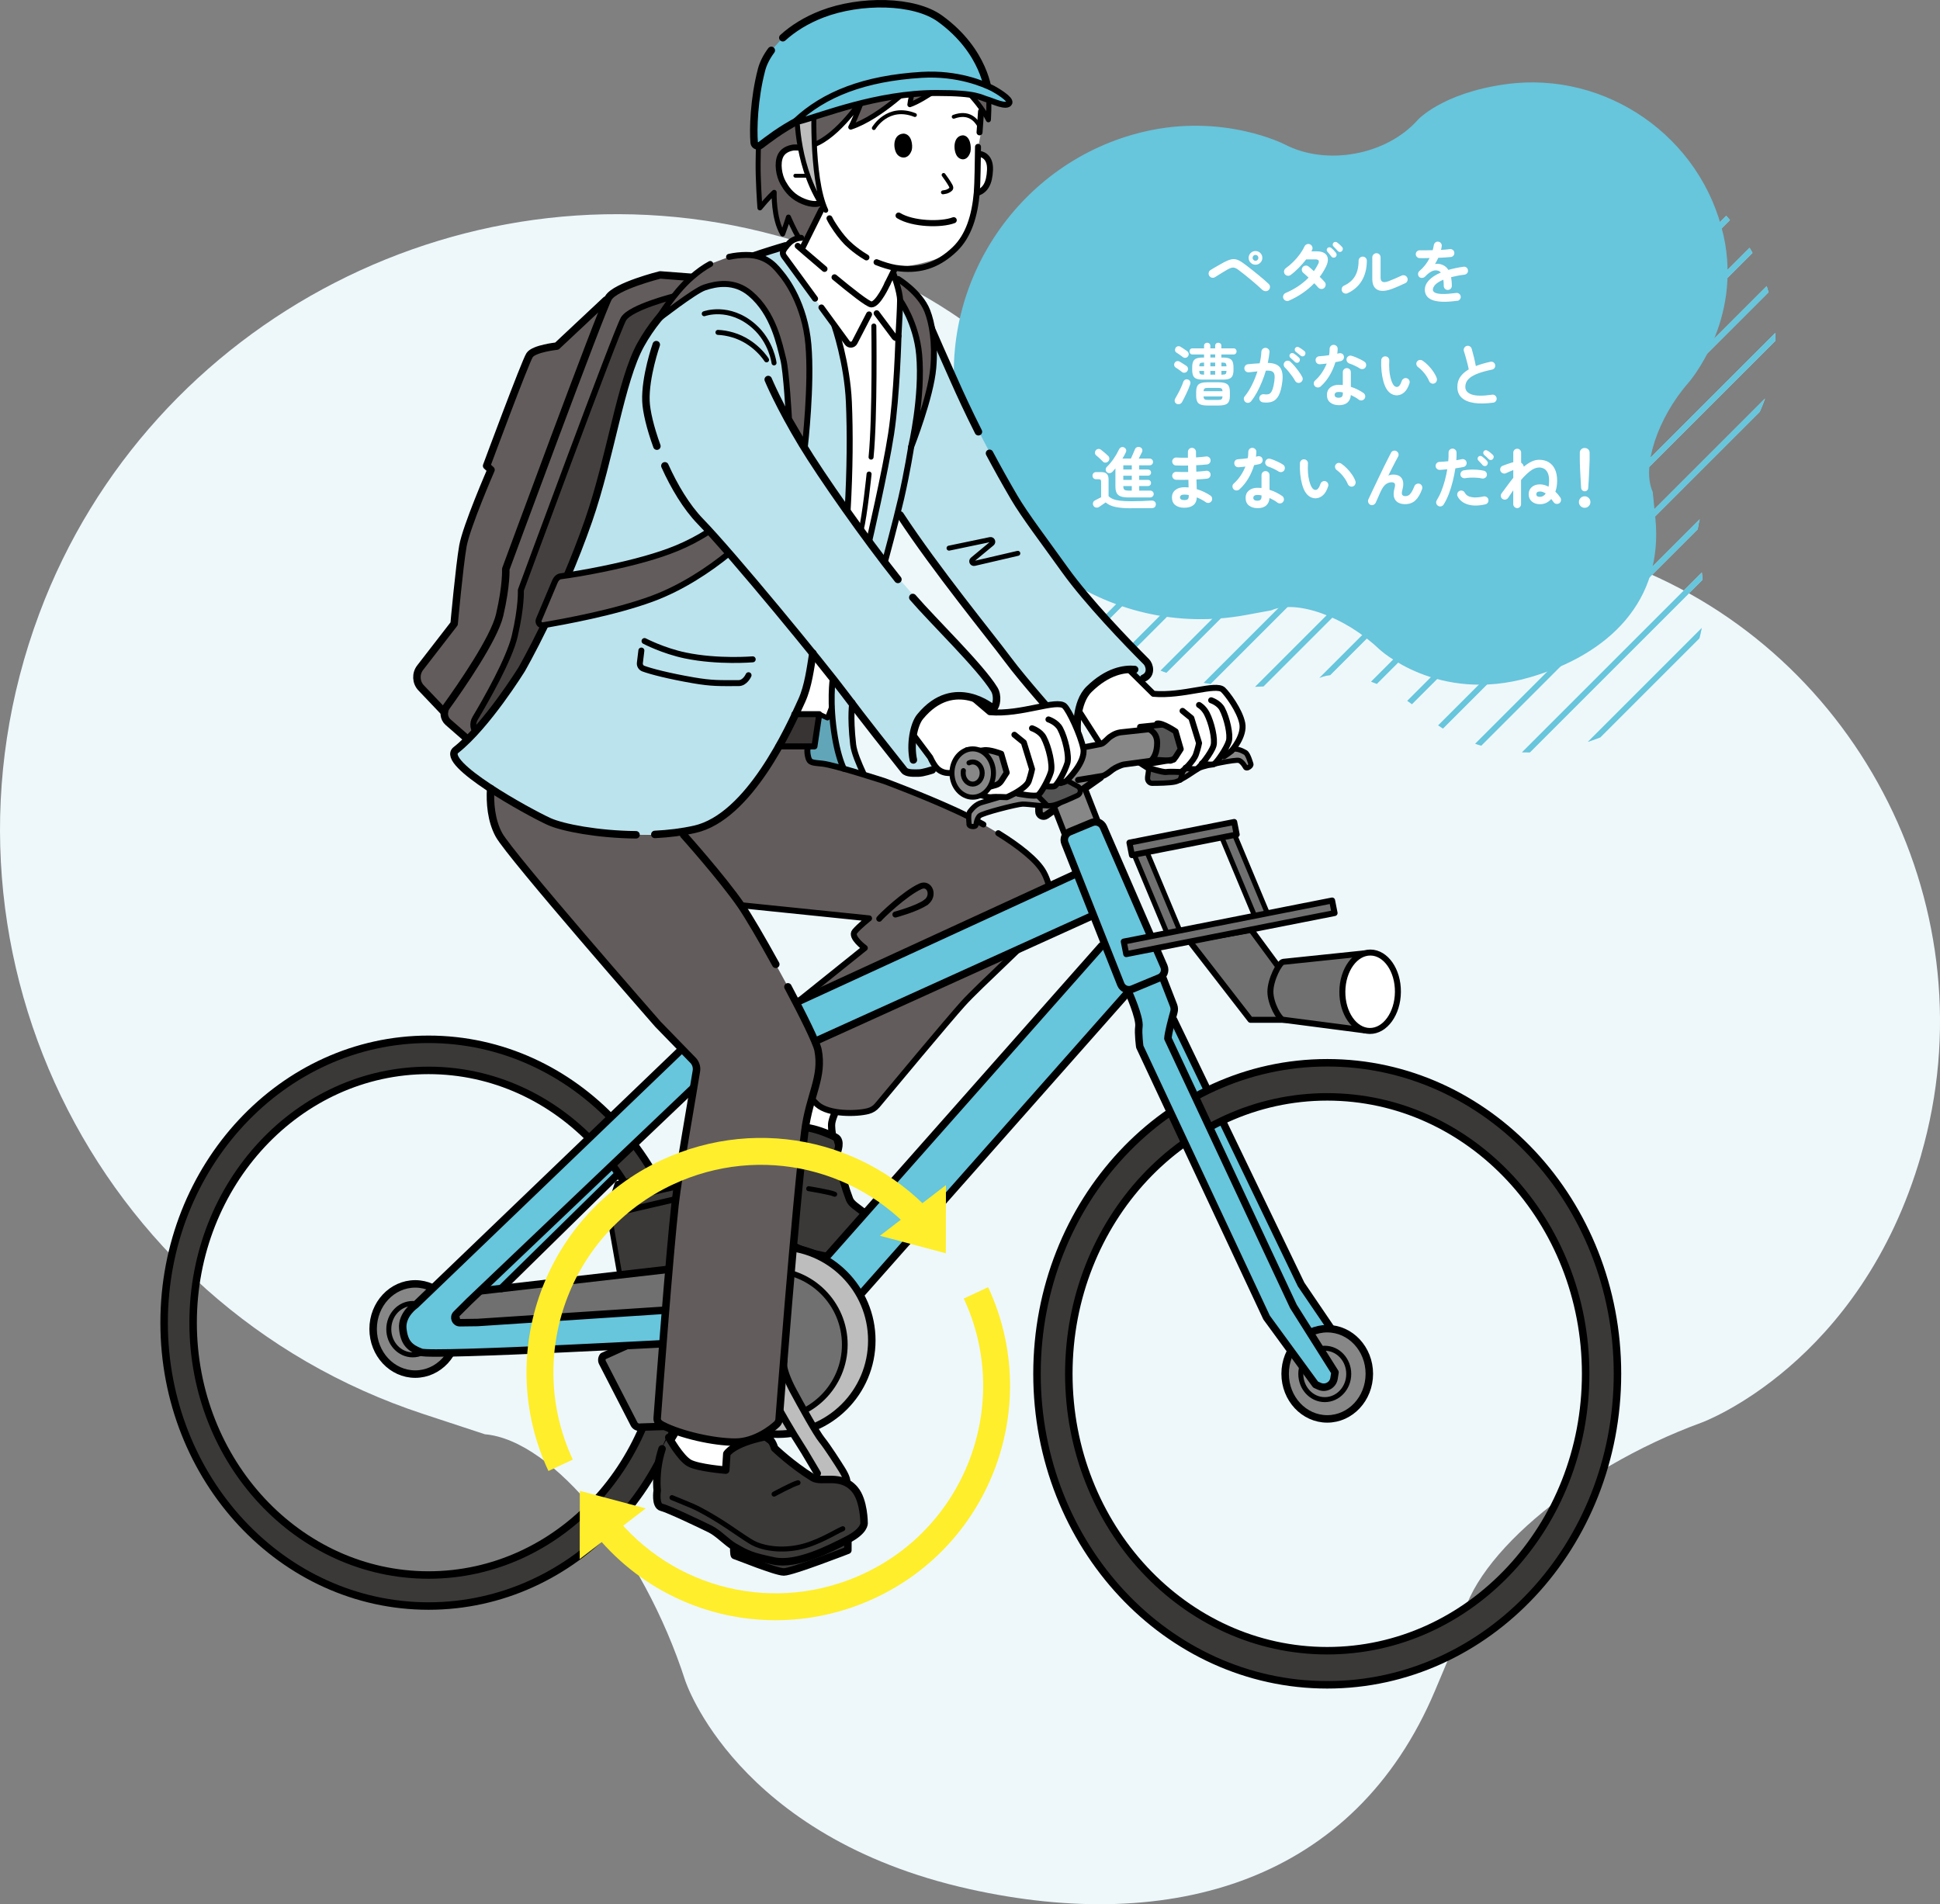 <?xml version="1.0" encoding="UTF-8"?><svg id="b" xmlns="http://www.w3.org/2000/svg" xmlns:xlink="http://www.w3.org/1999/xlink" viewBox="0 0 687.14 674.57"><rect x="0" y="0" width="687.14" height="674.57" fill="#808080" stroke="none"/><defs><style>.f,.g,.h,.i,.j,.k,.l,.m,.n,.o,.p,.q,.r,.s,.t{stroke-width:0px;}.f,.u,.v,.w{fill:#bdbdbd;}.x,.u,.y,.z,.aa,.ab,.ac,.ad,.ae,.af,.ag,.ah,.ai,.v,.aj,.ak,.al,.am,.an,.w,.ao,.ap,.aq,.ar,.as,.at,.au,.av,.aw{stroke:#000;stroke-linecap:round;stroke-linejoin:round;}.x,.y,.aa,.ac,.ad,.ax,.j,.ay,.am,.an,.ao,.ap{fill:none;}.x,.av{stroke-width:1.83px;}.g{fill:#eef8fb;}.u{stroke-width:1.61px;}.y,.af,.ah,.ai,.aj,.ar,.au,.aw{stroke-width:2.12px;}.z{stroke-width:2.03px;}.z,.ae,.af,.aq{fill:#707070;}.aa{stroke-width:2.16px;}.ab,.ag,.v,.ak,.am,.aq,.as{stroke-width:2.65px;}.ab,.ar,.s{fill:#67c5dc;}.ac{stroke-width:2.52px;}.ad{stroke-width:2.56px;}.ae,.al,.an,.w,.at{stroke-width:1.77px;}.az{isolation:isolate;}.ax{stroke:#bbe3ed;}.ax,.ay{stroke-miterlimit:10;stroke-width:2px;}.i{fill:#bbe3ed;}.ag,.ai,.n,.at,.av{fill:#878787;}.ah,.r{fill:#635c5c;}.ay{stroke:#67c5dc;}.ba{clip-path:url(#e);}.k{fill:#545454;}.aj,.ak,.l{fill:#fff;}.m,.al,.as,.au{fill:#3b3838;}.o{fill:#ffee2b;}.p{fill:#575757;}.ao{stroke-width:1.38px;}.q{fill:#60a6b8;}.ap{stroke-width:1.61px;}.t{fill:#454040;}.aw{fill:#383434;}</style><clipPath id="e"><path class="j" d="M627.41,107.43c-7.77-34.92-41.59-58.47-77.03-53.62-22.78,3.12-31.33,12.71-31.33,12.71-11.06,12.42-32.2,16.32-46.97,8.67,0,0-21.75-11.27-50.21-4.48-43.64,10.41-72.57,52.98-66.22,97.39,7.08,49.5,53.77,82.73,102.47,73.78l9.08-1.67c8.92-3.92,26.1,2.22,38.17,13.67,0,0,20.6,19.52,53.32,10.09,28.31-8.16,47.54-27.18,44.57-56.5l-.94-9.26c-3.99-8.76,1.72-26.16,12.69-38.66,0,0,19.14-21.81,12.41-52.11Z"/></clipPath></defs><g id="c"><path class="g" d="M680.47,409.04c24.7-85.61-21.13-177.47-104.41-209.17-53.53-20.38-72.01-13.77-72.01-13.77-45.42,16.23-104.63-3.21-131.58-43.2,0,0-27.19-40.34-97.5-59.47C167.13,54.08,53.07,112.61,13.94,217.3c-43.61,116.66,18.8,245.04,135.96,283.6l21.84,7.19c24.19,2.07,56.11,41.31,70.94,87.2,0,0,17.93,55.5,100.72,73.93,71.64,15.95,136.38-2.68,164.88-70.32l9-21.36c1.73-23.92,40.2-57.05,85.5-73.62,0,0,56.28-20.59,77.71-94.88Z"/></g><g id="d"><g class="ba"><line class="ax" x1="399.19" y1="-82.72" x2="36.09" y2="280.38"/><line class="ax" x1="418.81" y1="-82.72" x2="55.71" y2="280.38"/><line class="ax" x1="438.44" y1="-82.72" x2="75.33" y2="280.38"/><line class="ax" x1="458.06" y1="-82.72" x2="94.95" y2="280.38"/><line class="ax" x1="477.68" y1="-82.72" x2="114.57" y2="280.38"/><line class="ax" x1="497.3" y1="-82.72" x2="134.2" y2="280.38"/><line class="ax" x1="516.92" y1="-82.72" x2="153.82" y2="280.38"/><line class="ax" x1="536.54" y1="-82.72" x2="173.44" y2="280.38"/><line class="ax" x1="556.17" y1="-82.72" x2="193.06" y2="280.38"/><line class="ax" x1="575.79" y1="-82.72" x2="212.68" y2="280.38"/><line class="ax" x1="595.41" y1="-82.72" x2="232.3" y2="280.38"/><line class="ax" x1="615.03" y1="-82.72" x2="251.93" y2="280.38"/><line class="ax" x1="634.65" y1="-82.72" x2="271.55" y2="280.38"/><line class="ax" x1="654.27" y1="-82.72" x2="291.17" y2="280.38"/><line class="ax" x1="673.9" y1="-82.72" x2="310.79" y2="280.38"/><line class="ax" x1="693.52" y1="-82.72" x2="330.41" y2="280.38"/><line class="ax" x1="713.14" y1="-82.72" x2="350.03" y2="280.38"/><line class="ay" x1="399.19" y1="-82.72" x2="36.09" y2="280.38"/><line class="ay" x1="418.81" y1="-82.72" x2="55.71" y2="280.38"/><line class="ay" x1="438.44" y1="-82.72" x2="75.33" y2="280.38"/><line class="ay" x1="458.06" y1="-82.72" x2="94.95" y2="280.38"/><line class="ay" x1="477.68" y1="-82.72" x2="114.57" y2="280.38"/><line class="ay" x1="497.3" y1="-82.72" x2="134.2" y2="280.38"/><line class="ay" x1="516.92" y1="-82.72" x2="153.82" y2="280.38"/><line class="ay" x1="536.54" y1="-82.72" x2="173.44" y2="280.38"/><line class="ay" x1="556.17" y1="-82.72" x2="193.06" y2="280.38"/><line class="ay" x1="575.79" y1="-82.72" x2="212.68" y2="280.38"/><line class="ay" x1="595.41" y1="-82.72" x2="232.3" y2="280.38"/><line class="ay" x1="615.03" y1="-82.72" x2="251.93" y2="280.38"/><line class="ay" x1="634.65" y1="-82.72" x2="271.55" y2="280.38"/><line class="ay" x1="654.27" y1="-82.72" x2="291.17" y2="280.38"/><line class="ay" x1="673.9" y1="-82.72" x2="310.79" y2="280.38"/><line class="ay" x1="693.52" y1="-82.72" x2="330.41" y2="280.38"/><line class="ay" x1="713.14" y1="-82.72" x2="350.03" y2="280.38"/><line class="ax" x1="732.76" y1="-82.72" x2="369.66" y2="280.38"/><line class="ax" x1="752.38" y1="-82.72" x2="389.28" y2="280.38"/><line class="ax" x1="772" y1="-82.72" x2="408.9" y2="280.38"/><line class="ax" x1="791.63" y1="-82.72" x2="428.52" y2="280.38"/><line class="ax" x1="811.25" y1="-82.72" x2="448.14" y2="280.38"/><line class="ax" x1="830.87" y1="-82.72" x2="467.76" y2="280.38"/><line class="ax" x1="850.49" y1="-82.72" x2="487.39" y2="280.38"/><line class="ax" x1="870.11" y1="-82.72" x2="507.01" y2="280.38"/><line class="ax" x1="889.73" y1="-82.72" x2="526.63" y2="280.38"/><line class="ax" x1="909.36" y1="-82.72" x2="546.25" y2="280.38"/><line class="ax" x1="928.98" y1="-82.72" x2="565.87" y2="280.38"/><line class="ax" x1="948.6" y1="-82.72" x2="585.49" y2="280.38"/><line class="ax" x1="968.22" y1="-82.72" x2="605.12" y2="280.38"/><line class="ax" x1="987.84" y1="-82.72" x2="624.74" y2="280.38"/><line class="ax" x1="1007.47" y1="-82.72" x2="644.36" y2="280.38"/><line class="ax" x1="1027.09" y1="-82.72" x2="663.98" y2="280.38"/><line class="ay" x1="732.76" y1="-82.72" x2="369.66" y2="280.38"/><line class="ay" x1="752.38" y1="-82.72" x2="389.28" y2="280.38"/><line class="ay" x1="772" y1="-82.72" x2="408.9" y2="280.38"/><line class="ay" x1="791.63" y1="-82.72" x2="428.52" y2="280.38"/><line class="ay" x1="811.25" y1="-82.72" x2="448.14" y2="280.38"/><line class="ay" x1="830.87" y1="-82.72" x2="467.76" y2="280.38"/><line class="ay" x1="850.49" y1="-82.72" x2="487.39" y2="280.38"/><line class="ay" x1="870.11" y1="-82.72" x2="507.01" y2="280.38"/><line class="ay" x1="889.73" y1="-82.72" x2="526.63" y2="280.38"/><line class="ay" x1="909.36" y1="-82.72" x2="546.25" y2="280.38"/><line class="ay" x1="928.98" y1="-82.72" x2="565.87" y2="280.38"/><line class="ay" x1="948.6" y1="-82.72" x2="585.49" y2="280.38"/><line class="ay" x1="968.22" y1="-82.72" x2="605.12" y2="280.38"/><line class="ay" x1="987.84" y1="-82.72" x2="624.74" y2="280.38"/><line class="ay" x1="1007.47" y1="-82.72" x2="644.36" y2="280.38"/><line class="ay" x1="1027.09" y1="-82.72" x2="663.98" y2="280.38"/><line class="ax" x1="1046.71" y1="-82.72" x2="683.6" y2="280.38"/><line class="ay" x1="1046.71" y1="-82.72" x2="683.6" y2="280.38"/></g><path class="s" d="M610.47,83.44c-7.77-34.92-41.59-58.47-77.03-53.62-22.78,3.12-31.33,12.71-31.33,12.71-11.06,12.42-32.2,16.32-46.97,8.67,0,0-21.75-11.27-50.21-4.48-43.64,10.41-72.57,52.98-66.22,97.39,7.08,49.5,53.77,82.73,102.47,73.78l9.08-1.67c8.92-3.92,26.1,2.22,38.17,13.67,0,0,20.6,19.52,53.32,10.09,28.31-8.16,47.54-27.18,44.57-56.5l-.94-9.26c-3.99-8.76,1.72-26.16,12.69-38.66,0,0,19.14-21.81,12.41-52.11Z"/><g class="az"><path class="l" d="M447.19,102.75c-.48-.46-1.08-1.01-1.8-1.64-.72-.63-1.49-1.29-2.3-1.97-.82-.68-1.62-1.33-2.4-1.96-.78-.62-1.48-1.16-2.09-1.61-.45-.34-.85-.56-1.21-.68-.36-.12-.74-.14-1.13-.05-.39.09-.86.28-1.4.59-.45.26-.96.56-1.54.91-.58.35-1.13.7-1.67,1.03-.54.34-.97.61-1.31.82-.35.21-.73.26-1.13.17-.4-.1-.7-.32-.91-.67-.21-.35-.27-.73-.18-1.13.09-.4.31-.7.66-.91.34-.21.79-.48,1.36-.82.57-.34,1.16-.68,1.78-1.02.62-.34,1.15-.64,1.6-.9.96-.51,1.8-.85,2.51-1.01.71-.16,1.4-.14,2.05.07.66.21,1.39.61,2.21,1.2.43.3.95.69,1.56,1.16.61.47,1.26.98,1.96,1.54s1.39,1.12,2.09,1.69c.7.58,1.34,1.12,1.94,1.64.6.52,1.11.98,1.52,1.38.3.27.46.62.47,1.03,0,.42-.14.78-.44,1.1-.29.29-.65.44-1.08.44-.43,0-.8-.13-1.1-.42ZM444.69,93.78c-.67,0-1.24-.24-1.72-.72-.47-.48-.71-1.05-.71-1.7s.24-1.24.71-1.72c.47-.47,1.04-.71,1.72-.71s1.24.24,1.72.71c.47.47.71,1.04.71,1.72s-.24,1.22-.71,1.7c-.47.48-1.04.72-1.72.72ZM444.69,92.38c.29,0,.53-.1.73-.31.2-.21.3-.45.3-.72,0-.29-.1-.54-.3-.74-.2-.21-.44-.31-.73-.31s-.53.1-.73.31c-.2.21-.3.46-.3.74,0,.27.1.51.3.72.2.21.44.31.73.31Z"/><path class="l" d="M456.52,106.52c-.37.16-.74.16-1.12.01-.38-.15-.65-.41-.83-.78-.16-.37-.16-.74-.01-1.13.15-.38.41-.66.78-.82,3.28-1.41,5.99-3.22,8.14-5.45-.35-.34-.69-.65-1.01-.94-.32-.29-.59-.53-.82-.72-.32-.26-.5-.58-.55-.98-.05-.4.06-.76.31-1.08s.59-.5,1.01-.54c.42-.04.78.07,1.08.32.26.21.54.46.86.74.32.29.66.59,1.01.91.29-.42.56-.84.82-1.27.26-.43.5-.87.72-1.32.51-1.06.18-1.58-1.01-1.58h-3.26c-.82,1.06-1.72,2.08-2.7,3.07-.98.99-1.93,1.82-2.84,2.47-.32.24-.68.32-1.09.25s-.73-.28-.97-.61c-.22-.34-.3-.7-.23-1.1.07-.4.28-.72.61-.96.93-.67,1.82-1.43,2.68-2.28.86-.85,1.62-1.74,2.3-2.68.68-.94,1.23-1.85,1.64-2.75.18-.37.46-.63.84-.78.38-.15.76-.14,1.13.04.37.16.63.44.78.83.15.39.14.77-.04,1.14-.03.08-.07.16-.12.25-.05.09-.09.17-.12.25h1.85c1.23,0,2.18.23,2.84.7.66.46,1.04,1.11,1.12,1.93.08.82-.14,1.76-.67,2.82-.3.62-.64,1.24-1.01,1.84s-.77,1.18-1.2,1.74c.37.35.7.69,1.01,1.01.3.32.56.61.77.86.27.32.38.69.32,1.1-.06.42-.24.76-.56,1.03-.32.26-.68.36-1.09.3-.41-.06-.75-.24-1.02-.54-.16-.21-.36-.44-.6-.68-.24-.25-.5-.52-.77-.8-1.23,1.28-2.6,2.44-4.12,3.48-1.51,1.04-3.13,1.94-4.86,2.69ZM473.06,91.04c-.21.18-.46.25-.76.23s-.53-.15-.71-.37c-.18-.24-.4-.53-.68-.86-.28-.34-.53-.63-.76-.89-.16-.18-.24-.39-.23-.64,0-.25.12-.47.32-.66.18-.18.39-.26.64-.25.25,0,.48.09.68.25.24.19.52.46.84.79.32.34.58.64.79.91.18.24.25.5.23.78-.02.28-.15.52-.37.71ZM475.31,88.95c-.19.21-.44.31-.73.3-.3,0-.54-.12-.73-.32-.19-.22-.44-.49-.73-.8s-.57-.6-.83-.85c-.16-.16-.24-.36-.25-.61s.08-.48.25-.68c.18-.18.39-.27.64-.29.25-.02.48.05.68.19.26.18.55.42.89.73s.62.6.84.85c.21.21.3.46.29.74-.02.29-.12.54-.31.74Z"/><path class="l" d="M477.3,103.88c-.37.16-.74.17-1.13.04-.38-.14-.66-.39-.84-.76-.16-.37-.17-.75-.04-1.14.14-.39.39-.67.76-.83,1.3-.61,2.32-1.35,3.07-2.22s1.29-1.86,1.61-2.98c.32-1.11.48-2.31.48-3.59,0-.42.14-.77.43-1.06s.63-.43,1.03-.43.76.14,1.04.43c.28.29.42.64.42,1.06-.02,2.75-.62,5.1-1.8,7.06-1.18,1.95-2.86,3.42-5.04,4.42ZM493.03,102.34c-1.39.53-2.61.76-3.65.7-1.04-.06-1.85-.44-2.44-1.14-.58-.7-.88-1.72-.88-3.08v-7.63c0-.42.15-.77.44-1.06.3-.29.64-.43,1.04-.43s.76.14,1.04.43c.28.29.42.64.42,1.06v7.18c0,1.52.92,1.94,2.76,1.27.72-.27,1.51-.59,2.36-.96.86-.37,1.62-.71,2.29-1.03.37-.18.74-.2,1.13-.08.38.12.67.36.87.73.19.35.23.73.11,1.13-.12.4-.36.69-.73.86-.74.35-1.53.72-2.38,1.09-.85.38-1.65.7-2.4.97Z"/><path class="l" d="M516.16,106.54c-2.14.3-3.95.42-5.42.35-1.47-.07-2.65-.29-3.54-.66-.89-.37-1.53-.86-1.93-1.48-.4-.62-.6-1.32-.6-2.1,0-1.2.48-2.32,1.45-3.36.97-1.04,2.37-1.95,4.21-2.74-.26-.32-.57-.54-.94-.65-.8-.24-1.59-.15-2.36.26-.78.42-1.53,1.02-2.27,1.82-.27.29-.63.44-1.07.47-.44.02-.8-.11-1.07-.4-.26-.3-.37-.66-.35-1.06.02-.4.19-.73.49-.98.78-.67,1.48-1.4,2.08-2.18.6-.78,1.11-1.59,1.52-2.42-.69.02-1.33.03-1.93.04-.6,0-1.12,0-1.55-.01-.4,0-.74-.14-1.01-.42-.27-.28-.41-.62-.41-1.02.02-.4.17-.73.46-.98.29-.26.63-.38,1.03-.36.56.02,1.24.02,2.03.01.79,0,1.62-.02,2.48-.04.08-.3.15-.6.22-.89.06-.29.12-.58.17-.86.06-.4.24-.72.53-.97.29-.25.63-.35,1.03-.3.4.05.72.22.96.53.24.3.34.66.29,1.06-.02.21-.05.42-.1.65-.05.22-.1.45-.17.67.61-.03,1.18-.07,1.7-.11.53-.04,1-.09,1.42-.16.4-.05.76.04,1.07.28.31.23.49.55.54.95.05.4-.05.75-.3,1.06-.25.3-.56.47-.95.5-.59.06-1.27.12-2.04.17-.77.05-1.57.09-2.4.12-.35.78-.74,1.52-1.15,2.21.38-.08.75-.11,1.1-.08.35.02.69.08,1.01.18.48.13.95.35,1.4.66s.86.75,1.21,1.31c.78-.22,1.62-.43,2.51-.62.89-.19,1.83-.36,2.82-.5.38-.06.74.02,1.06.25.32.23.5.55.55.95.06.4-.02.75-.26,1.06-.24.3-.56.49-.96.55-.93.11-1.78.24-2.57.4-.78.15-1.51.32-2.18.49.08.43.14.9.19,1.42.05.51.07,1.06.07,1.66,0,.4-.14.74-.42,1.02-.28.28-.62.42-1.02.42s-.74-.14-1.01-.42c-.27-.28-.41-.62-.41-1.02,0-.82-.05-1.54-.14-2.18-1.31.54-2.26,1.12-2.84,1.74-.58.62-.88,1.21-.88,1.79,0,.43.26.78.77,1.06.51.27,1.37.42,2.57.46,1.2.03,2.84-.09,4.92-.36.38-.05.74.04,1.06.28.32.23.5.55.55.95.05.38-.05.73-.29,1.03s-.55.49-.94.55Z"/><path class="l" d="M418.67,131.8c-.14-.13-.37-.3-.67-.52-.3-.22-.6-.43-.9-.64-.3-.21-.53-.36-.71-.46-.27-.18-.44-.43-.49-.76-.06-.33,0-.64.18-.92.19-.3.46-.49.8-.56s.67-.01.97.18c.18.1.42.24.73.44.31.2.63.4.95.6.32.2.56.36.72.49.3.21.48.5.52.88.04.38-.05.71-.28,1-.22.29-.52.46-.88.5-.36.05-.68-.03-.95-.24ZM416.71,143.03c-.34-.18-.54-.45-.62-.82s-.02-.71.17-1.03c.3-.51.64-1.11,1.01-1.8.37-.69.72-1.39,1.04-2.11.33-.72.59-1.37.78-1.94.13-.38.36-.66.7-.83s.7-.17,1.1-.01c.32.13.54.35.66.67.12.32.12.66-.01,1.03-.14.43-.33.93-.56,1.49-.23.56-.49,1.14-.77,1.73-.28.59-.56,1.15-.83,1.68-.27.53-.5.98-.7,1.34-.19.35-.48.58-.85.7-.38.11-.75.08-1.12-.1ZM418.96,126.49c-.16-.13-.39-.3-.68-.5-.3-.21-.59-.42-.88-.62-.29-.21-.52-.36-.7-.46-.29-.18-.46-.43-.5-.76-.05-.33.02-.64.19-.92.19-.3.46-.49.8-.56.34-.07.67-.01.97.18.18.1.42.25.72.46.3.21.61.41.91.61.3.2.54.36.7.49.3.21.48.5.53.86.05.37-.04.7-.26.98-.21.29-.49.46-.85.5-.36.05-.68-.04-.95-.26ZM425.99,134.48c-.94,0-1.69-.11-2.23-.32s-.93-.58-1.15-1.09c-.22-.51-.34-1.2-.34-2.06v-.84c0-.88.11-1.58.34-2.09.22-.51.61-.88,1.15-1.09s1.29-.32,2.23-.32h.48v-1.1h-4.1c-.34,0-.6-.11-.78-.32s-.28-.47-.28-.76c0-.3.09-.56.28-.77.18-.21.44-.31.78-.31h4.1v-.89c0-.35.11-.62.32-.82.22-.19.48-.29.78-.29s.57.1.79.29c.22.19.34.46.34.82v.89h1.7v-.89c0-.35.11-.62.32-.82.22-.19.48-.29.78-.29s.56.1.78.29c.22.19.32.46.32.82v.89h4.34c.32,0,.58.1.77.31.19.21.29.46.29.77,0,.29-.1.54-.29.76-.19.22-.45.32-.77.32h-4.34v1.1h.58c.94,0,1.69.11,2.23.32s.93.58,1.15,1.09c.22.51.34,1.21.34,2.09v.84c0,.86-.11,1.55-.34,2.06-.22.51-.61.88-1.15,1.09s-1.29.32-2.23.32h-7.2ZM427.6,143.65c-1.44,0-2.45-.24-3.04-.73-.58-.49-.88-1.36-.88-2.63v-1.51c0-1.26.29-2.14.88-2.63.58-.49,1.6-.73,3.04-.73h4.1c1.44,0,2.45.24,3.04.73.58.49.88,1.36.88,2.63v1.51c0,1.26-.29,2.14-.88,2.63-.58.49-1.6.73-3.04.73h-4.1ZM424.77,129.76h1.7v-1.32h-.24c-.59,0-.98.09-1.16.26-.18.18-.28.53-.3,1.06ZM426.23,132.71h.24v-1.32h-1.7c.02.54.12.9.3,1.07.18.17.57.25,1.16.25ZM426.3,138.59h6.7c-.02-.5-.14-.82-.36-.96-.22-.14-.62-.22-1.18-.22h-3.62c-.56,0-.95.07-1.16.22-.22.14-.34.46-.37.96ZM427.84,141.68h3.62c.58,0,.97-.08,1.19-.24.22-.16.33-.5.35-1.01h-6.7c.02.51.13.85.35,1.01.22.16.61.24,1.19.24ZM428.71,126.66h1.7v-1.1h-1.7v1.1ZM428.71,129.76h1.7v-1.32h-1.7v1.32ZM428.71,132.71h1.7v-1.32h-1.7v1.32ZM432.62,129.76h1.8c-.02-.53-.12-.88-.3-1.06-.18-.18-.56-.26-1.14-.26h-.36v1.32ZM432.62,132.71h.36c.58,0,.96-.08,1.14-.25.18-.17.28-.52.3-1.07h-1.8v1.32Z"/><path class="l" d="M447.28,142.52c-.38-.05-.7-.23-.94-.54-.24-.31-.34-.67-.29-1.07.05-.4.23-.72.54-.96.31-.24.67-.34,1.07-.29.5.06.94.08,1.33.04.39-.04.73-.2,1.02-.49.29-.29.54-.76.77-1.42.22-.66.42-1.56.58-2.71.14-1.01.16-1.8.04-2.36-.12-.57-.42-.96-.9-1.18-.48-.22-1.19-.29-2.14-.23-.38,1.31-.84,2.62-1.38,3.94-.54,1.31-1.12,2.56-1.76,3.73s-1.34,2.24-2.09,3.18c-.26.3-.58.48-.96.54-.38.06-.74-.04-1.06-.28-.3-.26-.48-.58-.54-.97-.06-.39.04-.74.3-1.04.94-1.15,1.8-2.5,2.57-4.06.77-1.55,1.42-3.15,1.94-4.8-.5.06-1,.12-1.52.18-.52.06-1.03.11-1.52.16-.4.03-.75-.07-1.06-.31-.3-.24-.48-.56-.53-.96-.03-.4.07-.76.31-1.07.24-.31.56-.48.96-.52.69-.08,1.38-.15,2.09-.2.7-.06,1.39-.1,2.06-.13.18-.72.31-1.43.41-2.12s.16-1.36.19-2c.03-.4.2-.73.49-1,.3-.26.64-.38,1.04-.35.4.02.73.17,1,.47.26.3.38.64.35,1.04-.06.59-.14,1.21-.24,1.85-.1.64-.22,1.3-.36,1.97,2.18.03,3.65.62,4.43,1.75.78,1.14,1,2.86.68,5.16-.26,1.98-.67,3.52-1.24,4.61-.57,1.09-1.32,1.81-2.24,2.17-.93.36-2.06.45-3.41.28ZM460.67,135.47c-.35.19-.72.23-1.1.12-.38-.11-.67-.34-.86-.7-.27-.51-.62-1.05-1.03-1.62-.42-.57-.84-1.12-1.28-1.66-.44-.54-.86-1-1.26-1.38-.29-.27-.44-.6-.46-1-.02-.39.11-.73.38-1.02.27-.29.6-.44,1-.44.39,0,.73.12,1.02.4.51.48,1.03,1.03,1.55,1.64.52.62,1.01,1.24,1.46,1.88.46.64.84,1.25,1.14,1.82.19.35.24.72.13,1.09-.1.38-.33.66-.68.85ZM458.66,128.24c-.21-.21-.47-.46-.78-.76-.31-.3-.6-.56-.88-.78-.16-.14-.25-.34-.28-.6-.02-.26.05-.49.23-.7.18-.21.39-.32.64-.34.25-.02.48.04.68.17.27.16.59.39.95.68.36.3.66.56.9.8.21.21.31.45.31.73s-.1.53-.29.76c-.19.21-.44.32-.73.32-.3,0-.55-.09-.76-.3ZM460.67,125.99c-.22-.19-.51-.42-.85-.7-.34-.27-.65-.51-.92-.72-.16-.14-.26-.34-.3-.6-.04-.26.02-.49.18-.7.14-.21.34-.33.59-.37.25-.04.48,0,.71.13.27.14.6.35.98.61.38.26.7.51.96.73.22.19.34.43.36.72.02.29-.06.54-.24.77-.16.22-.39.35-.68.38-.3.03-.56-.06-.78-.26Z"/><path class="l" d="M467.8,136.88c-.3.26-.65.38-1.04.38s-.72-.14-1-.41c-.29-.29-.43-.64-.43-1.04s.15-.74.46-1c.91-.82,1.72-1.74,2.41-2.78.7-1.04,1.27-2.12,1.72-3.24-.43.06-.85.11-1.26.14-.41.03-.8.06-1.16.1-.42.02-.77-.1-1.06-.36-.29-.26-.44-.61-.46-1.06-.02-.4.1-.73.36-1,.26-.26.61-.4,1.06-.42.51-.03,1.05-.08,1.62-.14.57-.06,1.14-.14,1.72-.22.08-.37.13-.74.16-1.13.02-.38.04-.75.04-1.1,0-.4.14-.74.41-1.02.27-.28.61-.42,1.01-.42s.74.14,1.03.42c.29.28.42.62.41,1.02-.02.54-.06,1.11-.14,1.7.11-.03.22-.06.32-.08.1-.02.2-.04.3-.06.4-.1.77-.05,1.1.14.34.19.54.5.62.91.08.4.01.76-.2,1.08-.22.32-.52.53-.9.62-.26.06-.55.13-.88.19-.33.06-.67.13-1.02.19-.5,1.68-1.19,3.26-2.08,4.75s-1.92,2.76-3.11,3.82ZM474.19,143.53c-1.22,0-2.22-.31-3.01-.92-.79-.62-1.19-1.52-1.19-2.72,0-1.09.39-1.96,1.16-2.6.78-.65,1.8-.97,3.08-.97.48,0,.94.02,1.39.07v-4.54c0-.42.14-.76.41-1.03.27-.27.61-.41,1.01-.41s.74.14,1.01.41c.27.27.41.62.41,1.03v5.18c.86.27,1.68.6,2.46,1,.78.39,1.46.8,2.05,1.21.32.24.51.56.58.95.06.39-.02.75-.26,1.07-.22.32-.53.51-.92.58-.39.06-.75-.02-1.07-.24-.38-.3-.82-.6-1.31-.88-.49-.28-1-.54-1.52-.78-.1,1.17-.5,2.06-1.22,2.68-.72.62-1.74.92-3.05.92ZM474.16,140.89c.53,0,.9-.12,1.13-.36.22-.24.34-.61.34-1.1v-.41c-.26-.06-.51-.11-.76-.13s-.48-.04-.71-.04c-.5,0-.86.09-1.09.28-.23.18-.35.44-.35.76s.11.55.34.73c.22.18.59.28,1.1.28ZM481.65,130.52c-.51-.32-1.12-.65-1.81-.98-.7-.34-1.31-.58-1.84-.74-.37-.13-.66-.35-.86-.67s-.26-.67-.17-1.06c.08-.38.29-.68.64-.89.34-.21.71-.26,1.09-.14.48.13,1.01.31,1.58.55s1.13.5,1.67.77c.54.27.98.53,1.33.77.32.21.52.51.59.91.07.4,0,.77-.23,1.1-.21.32-.51.52-.9.59-.39.07-.76,0-1.09-.2Z"/><path class="l" d="M494.97,140.05c-.74.03-1.44-.14-2.11-.5-.67-.37-1.26-.96-1.78-1.78-.43-.72-.8-1.63-1.1-2.74s-.52-2.3-.65-3.59c-.13-1.29-.16-2.57-.1-3.85.03-.4.19-.73.47-1,.28-.26.62-.38,1.02-.35.4.02.73.17,1,.47.26.3.38.64.35,1.04-.06,1.12-.06,2.21.02,3.28.08,1.06.23,2.03.46,2.9.22.87.5,1.6.84,2.17.37.66.83.98,1.39.98.69-.02,1.26-.74,1.73-2.16.13-.37.37-.64.72-.83.35-.18.72-.21,1.1-.08.37.11.64.35.82.71.18.36.2.72.07,1.09-.45,1.41-1.05,2.45-1.8,3.13-.75.68-1.57,1.04-2.45,1.09ZM508.05,135.83c-.38.14-.76.13-1.12-.05-.36-.18-.61-.45-.76-.82-.24-.59-.56-1.19-.97-1.8-.41-.61-.86-1.18-1.37-1.73s-1.02-1-1.55-1.37c-.32-.22-.52-.54-.6-.94-.08-.4,0-.76.26-1.08.26-.32.57-.5.95-.53.38-.03.73.07,1.07.31.67.46,1.33,1.03,1.98,1.7.65.67,1.24,1.39,1.76,2.16s.92,1.52,1.18,2.26c.13.37.11.74-.05,1.12-.16.38-.42.63-.79.76Z"/><path class="l" d="M528.86,142.64c-2.58.35-4.82.39-6.72.11-1.9-.28-3.37-.89-4.4-1.84-1.03-.94-1.55-2.22-1.55-3.84,0-1.41.36-2.61,1.07-3.61.71-1,1.7-1.87,2.96-2.6-.11-.62-.27-1.34-.48-2.14-.21-.8-.42-1.6-.65-2.39-.22-.79-.42-1.46-.6-2-.11-.37-.07-.73.13-1.08.2-.35.48-.58.85-.7.4-.11.77-.07,1.12.13.34.2.57.49.68.88.27.93.54,1.93.8,3.01.26,1.08.48,2.12.66,3.11.77-.3,1.58-.58,2.45-.83.86-.25,1.76-.48,2.69-.68.38-.1.74-.04,1.08.17.34.21.54.5.62.89.08.4.02.76-.19,1.09-.21.33-.5.53-.89.61-2,.42-3.62.86-4.87,1.33-1.25.47-2.2.97-2.87,1.49-.66.52-1.12,1.06-1.37,1.61s-.37,1.12-.37,1.72c0,1.26.77,2.16,2.3,2.68,1.54.52,3.93.54,7.18.06.4-.06.76.03,1.07.28.31.25.49.56.54.95.05.4-.05.76-.29,1.07-.24.31-.56.49-.96.54Z"/><path class="l" d="M400.65,180.06c-2.22,0-4.06-.15-5.52-.46-1.46-.3-2.62-.84-3.5-1.61-.22.14-.49.32-.8.54-.31.22-.61.42-.9.62-.29.2-.5.35-.65.44-.32.21-.68.28-1.09.2-.41-.07-.71-.28-.9-.64-.19-.34-.24-.69-.14-1.07.1-.38.32-.64.67-.8.24-.13.58-.3,1.01-.53.43-.22.82-.42,1.18-.6v-5.4c0-.38-.06-.64-.18-.78-.12-.14-.37-.2-.76-.2h-.86c-.38,0-.69-.12-.91-.37-.22-.25-.34-.55-.34-.9s.11-.63.34-.88c.22-.25.53-.37.91-.37h1.92c1.68,0,2.52.84,2.52,2.52v6c.43.43.98.78,1.63,1.04.66.26,1.5.46,2.54.58,1.04.12,2.32.18,3.84.18,1.34,0,2.65-.02,3.91-.07,1.26-.05,2.34-.1,3.22-.17.46-.03.85.07,1.15.31.3.24.46.57.46.98s-.12.75-.37,1.01c-.25.26-.64.38-1.19.38-.51,0-1.1,0-1.75.01-.66,0-1.32.01-2,.01h-3.42ZM390.67,163.53c-.34-.35-.73-.74-1.19-1.16-.46-.42-.88-.79-1.26-1.09-.26-.22-.39-.51-.4-.85,0-.34.09-.64.3-.9.22-.27.51-.44.86-.49.35-.06.68.04.98.28.43.32.88.69,1.36,1.1.47.42.87.78,1.19,1.08.27.27.41.59.42.96,0,.37-.12.7-.4.98-.26.27-.57.42-.94.44-.37.02-.68-.09-.94-.35ZM399.76,176.22c-1.18,0-2.12-.12-2.8-.37-.68-.25-1.16-.66-1.45-1.22-.29-.57-.43-1.32-.43-2.27v-6.43c-.3.38-.63.76-.98,1.13-.26.29-.57.47-.95.54s-.73-.03-1.07-.3c-.29-.24-.44-.55-.44-.94,0-.38.12-.7.37-.94.86-.83,1.67-1.79,2.42-2.88.75-1.09,1.4-2.21,1.94-3.36.18-.37.43-.62.77-.74.34-.13.68-.1,1.03.07.32.16.54.4.67.71.13.31.1.65-.07,1.02-.18.37-.36.74-.56,1.1-.2.37-.41.74-.64,1.1h3c.16-.34.33-.71.5-1.12.18-.41.35-.81.52-1.2.17-.39.3-.72.4-.97.16-.37.42-.62.77-.74.35-.13.7-.12,1.06.02.4.16.65.41.76.76.1.34.07.68-.11,1.02-.16.3-.34.66-.54,1.07-.2.41-.4.8-.59,1.16h3.86c.34,0,.62.12.85.36.23.24.35.52.35.84,0,.34-.12.62-.35.85-.23.23-.52.35-.85.35h-3.7v1.49h3.12c.3,0,.56.1.77.31.21.21.31.46.31.77s-.1.56-.31.78c-.21.22-.46.32-.77.32h-3.12v1.49h3.12c.3,0,.56.11.77.32.21.22.31.48.31.78s-.1.56-.31.77c-.21.21-.46.31-.77.31h-3.12v1.61h3.94c.32,0,.6.12.84.36s.36.53.36.86-.12.6-.36.84-.52.36-.84.36h-7.68ZM397.87,166.33h3v-1.49h-3v1.49ZM397.87,170.01h3v-1.49h-3v1.49ZM399.81,173.8h1.06v-1.61h-3c0,.67.13,1.11.4,1.31.26.2.78.3,1.55.3Z"/><path class="l" d="M419.47,179.87c-1.31,0-2.37-.31-3.17-.92-.8-.62-1.2-1.53-1.2-2.75,0-1.09.4-1.96,1.21-2.62.81-.66,1.89-.98,3.25-.98.48,0,.96.02,1.44.07l-.07-2.71c-1.67.05-3.14.05-4.42,0-.4-.03-.72-.2-.97-.49-.25-.3-.36-.64-.35-1.02.03-.38.2-.7.49-.96.3-.26.64-.37,1.02-.34.61.03,1.27.05,1.98.06.71,0,1.44,0,2.17-.01-.02-.38-.02-.77-.02-1.15s0-.76-.02-1.13c-.78.02-1.54.02-2.28.01-.74,0-1.41-.02-2.02-.04-.4-.02-.72-.17-.97-.47-.25-.3-.36-.64-.35-1.04.03-.38.2-.7.49-.96.3-.26.64-.37,1.02-.34,1.18.08,2.54.1,4.06.07v-2.06c0-.4.14-.74.41-1.02.27-.28.61-.42,1.01-.42s.74.14,1.02.42c.28.28.42.62.42,1.02v.92c0,.33,0,.68.02,1.04.66-.05,1.29-.1,1.9-.16.61-.06,1.16-.12,1.66-.18.38-.05.73.04,1.04.28.31.23.49.54.54.92.05.4-.04.76-.28,1.07-.23.31-.54.49-.92.54-.56.06-1.17.12-1.84.17-.66.05-1.35.09-2.05.12,0,.37,0,.74.01,1.13s.02.77.04,1.15c.64-.03,1.25-.08,1.84-.13.58-.06,1.12-.12,1.62-.18.38-.06.73.02,1.04.26s.49.55.54.94-.04.73-.28,1.04c-.23.31-.54.49-.92.54-.54.06-1.14.12-1.78.17-.64.05-1.31.09-2.02.12.03.64.05,1.25.06,1.82,0,.58.02,1.11.04,1.61.93.27,1.81.61,2.64,1.01.83.4,1.57.82,2.21,1.27.32.21.52.51.59.91.07.4,0,.76-.23,1.08-.22.32-.53.52-.92.59-.39.07-.75,0-1.07-.23-.45-.32-.94-.63-1.49-.92-.54-.3-1.11-.56-1.7-.8-.06,1.26-.48,2.19-1.25,2.78-.77.59-1.83.89-3.19.89ZM419.44,177.16c.66,0,1.09-.12,1.3-.35.21-.23.31-.56.31-1v-.46c-.54-.1-1.08-.14-1.61-.14s-.89.09-1.13.26c-.24.18-.36.42-.36.72,0,.64.5.96,1.49.96Z"/><path class="l" d="M439,173.37c-.3.26-.65.38-1.04.38s-.72-.14-1-.41c-.29-.29-.43-.64-.43-1.04s.15-.74.46-1c.91-.82,1.72-1.74,2.41-2.78.7-1.04,1.27-2.12,1.72-3.24-.43.06-.85.11-1.26.14-.41.03-.8.06-1.16.1-.42.02-.77-.1-1.06-.36-.29-.26-.44-.61-.46-1.06-.02-.4.1-.73.36-1s.61-.4,1.06-.42c.51-.03,1.05-.08,1.62-.14.57-.06,1.14-.14,1.72-.22.08-.37.13-.74.16-1.13.02-.38.04-.75.04-1.1,0-.4.14-.74.41-1.02.27-.28.61-.42,1.01-.42s.74.14,1.03.42c.29.28.42.62.41,1.02-.02.54-.06,1.11-.14,1.7.11-.03.22-.06.32-.08.1-.02.2-.04.3-.06.4-.1.77-.05,1.1.14.34.19.54.5.62.91.08.4.01.76-.2,1.08-.22.32-.52.53-.9.62-.26.06-.55.13-.88.19-.33.06-.67.13-1.02.19-.5,1.68-1.19,3.26-2.08,4.75s-1.92,2.76-3.11,3.82ZM445.39,180.01c-1.22,0-2.22-.31-3.01-.92-.79-.62-1.19-1.52-1.19-2.72,0-1.09.39-1.96,1.16-2.6.78-.65,1.8-.97,3.08-.97.48,0,.94.02,1.39.07v-4.54c0-.42.14-.76.41-1.03.27-.27.61-.41,1.01-.41s.74.14,1.01.41c.27.27.41.62.41,1.03v5.18c.86.27,1.68.6,2.46,1s1.46.8,2.05,1.21c.32.24.51.56.58.95.06.39-.02.75-.26,1.07-.22.32-.53.51-.92.58-.39.06-.75-.02-1.07-.24-.38-.3-.82-.6-1.31-.88-.49-.28-1-.54-1.52-.78-.1,1.17-.5,2.06-1.22,2.68-.72.62-1.74.92-3.05.92ZM445.36,177.37c.53,0,.9-.12,1.13-.36.22-.24.34-.61.34-1.1v-.41c-.26-.06-.51-.11-.76-.13-.25-.02-.48-.04-.71-.04-.5,0-.86.09-1.09.28-.23.18-.35.44-.35.76s.11.55.34.73c.22.18.59.28,1.1.28ZM452.85,167.01c-.51-.32-1.12-.65-1.81-.98s-1.31-.58-1.84-.74c-.37-.13-.66-.35-.86-.67-.21-.32-.26-.67-.17-1.06.08-.38.29-.68.64-.89.34-.21.71-.26,1.09-.14.48.13,1.01.31,1.58.55s1.13.5,1.67.77c.54.27.98.53,1.33.77.32.21.52.51.59.91.07.4,0,.77-.23,1.1-.21.32-.51.52-.9.59-.39.07-.76,0-1.09-.2Z"/><path class="l" d="M466.17,176.53c-.74.03-1.44-.14-2.11-.5-.67-.37-1.26-.96-1.78-1.78-.43-.72-.8-1.63-1.1-2.74-.3-1.1-.52-2.3-.65-3.59-.13-1.29-.16-2.57-.1-3.85.03-.4.19-.73.47-1,.28-.26.62-.38,1.02-.35.4.02.73.17,1,.47.26.3.38.64.35,1.04-.06,1.12-.06,2.21.02,3.28.08,1.06.23,2.03.46,2.9.22.87.5,1.6.84,2.17.37.66.83.98,1.39.98.69-.02,1.26-.74,1.73-2.16.13-.37.37-.64.72-.83.35-.18.72-.21,1.1-.08.37.11.64.35.82.71.18.36.2.72.07,1.09-.45,1.41-1.05,2.45-1.8,3.13-.75.68-1.57,1.04-2.45,1.09ZM479.25,172.31c-.38.14-.76.13-1.12-.05-.36-.18-.61-.45-.76-.82-.24-.59-.56-1.19-.97-1.8-.41-.61-.86-1.18-1.37-1.73-.5-.54-1.02-1-1.55-1.37-.32-.22-.52-.54-.6-.94-.08-.4,0-.76.26-1.08.26-.32.57-.5.95-.53.38-.03.73.07,1.07.31.67.46,1.33,1.03,1.98,1.7.65.67,1.24,1.39,1.76,2.16.53.77.92,1.52,1.18,2.26.13.37.11.74-.05,1.12-.16.38-.42.63-.79.76Z"/><path class="l" d="M485.39,178.81c-.35-.14-.6-.41-.74-.79-.14-.38-.14-.75.02-1.1.27-.59.62-1.34,1.04-2.23.42-.9.89-1.87,1.39-2.93.5-1.06,1.02-2.14,1.55-3.24.53-1.1,1.05-2.18,1.56-3.22.51-1.04.98-1.99,1.42-2.84.43-.86.79-1.56,1.08-2.1.18-.35.46-.58.85-.68.39-.1.76-.05,1.09.16.35.21.58.5.68.88.1.38.05.74-.16,1.09-.22.4-.52.94-.88,1.63-.36.69-.76,1.46-1.2,2.33s-.89,1.77-1.36,2.71c.56-.24,1.13-.36,1.7-.36,1.52,0,2.56.48,3.13,1.44s.62,2.27.16,3.94c-.24.86-.26,1.46-.06,1.78.2.32.57.48,1.12.48.37,0,.72-.08,1.06-.25s.68-.51,1.03-1.02c.35-.51.72-1.26,1.11-2.26.14-.37.4-.63.77-.79.37-.16.74-.18,1.1-.05.37.14.64.4.8.77.17.37.18.74.04,1.13-.64,1.79-1.44,3.12-2.39,4-.95.87-2.16,1.31-3.64,1.31-1.01,0-1.86-.21-2.54-.62-.69-.42-1.14-1.04-1.37-1.88-.22-.84-.16-1.89.19-3.16.22-.77.25-1.31.07-1.62s-.54-.47-1.1-.47c-.72,0-1.39.22-2.02.67-.62.45-1.23,1.29-1.82,2.52-.06.13-.18.38-.35.76-.17.38-.35.79-.54,1.24-.19.45-.37.85-.54,1.21-.17.36-.28.6-.32.73-.16.37-.42.64-.78.83-.36.18-.75.2-1.16.04Z"/><path class="l" d="M509.37,179.2c-.34-.21-.55-.5-.65-.89-.1-.38-.04-.74.17-1.08.62-1.01,1.18-2.12,1.66-3.34.48-1.22.89-2.48,1.24-3.79.34-1.31.62-2.6.83-3.86-.46.05-.92.09-1.36.12-.44.03-.85.06-1.24.1-.4.02-.75-.1-1.04-.35-.3-.25-.46-.57-.49-.97-.02-.4.1-.75.36-1.04.26-.3.58-.45.98-.47.48-.03.99-.06,1.52-.1.54-.03,1.08-.08,1.62-.14.05-.54.08-1.06.1-1.56.02-.5.02-.97,0-1.42-.02-.4.1-.74.36-1.03s.58-.44.98-.46c.4-.02.74.11,1.03.37.29.26.44.6.46,1,.03.82,0,1.73-.07,2.74.35-.06.69-.12,1.02-.18.33-.06.63-.12.9-.18.4-.08.76-.02,1.09.19.33.21.53.5.61.89.08.4.01.76-.2,1.08-.22.32-.52.52-.9.6-.4.08-.84.16-1.32.24-.48.08-.99.16-1.54.24-.22,1.46-.53,2.96-.91,4.52s-.85,3.06-1.39,4.49c-.54,1.43-1.16,2.7-1.85,3.8-.21.34-.5.55-.89.65s-.74.04-1.08-.17ZM526.07,178.67c-2.38.54-4.43.56-6.13.05-1.7-.51-2.92-1.46-3.64-2.83-.18-.35-.21-.72-.11-1.09.1-.38.33-.66.68-.85.35-.19.72-.23,1.09-.12.38.11.66.34.85.7.46.85,1.26,1.38,2.4,1.58,1.14.21,2.56.13,4.27-.24.38-.08.74-.01,1.08.2.34.22.54.52.62.9.08.4.01.76-.2,1.09-.22.33-.52.53-.92.61ZM524.92,169.5c-.54-.13-1.17-.22-1.87-.26-.7-.05-1.41-.06-2.12-.04-.71.02-1.37.09-1.98.2-.38.06-.74-.01-1.06-.23s-.52-.51-.6-.88c-.06-.38.01-.74.23-1.07.22-.33.52-.52.9-.59.75-.14,1.55-.23,2.39-.26.84-.03,1.68-.02,2.51.05.83.06,1.59.18,2.28.34.37.08.65.29.85.62.2.34.26.7.18,1.08-.1.37-.31.65-.65.85-.34.2-.69.26-1.06.18ZM526.63,164.85c-.21.19-.46.28-.76.26-.3-.02-.54-.13-.73-.34-.19-.22-.44-.5-.73-.82-.3-.32-.56-.6-.8-.84-.16-.16-.24-.37-.25-.62,0-.26.08-.49.28-.7.18-.18.39-.27.65-.28.25,0,.49.07.7.23.26.18.55.42.89.73s.62.6.84.88c.19.21.28.45.26.73-.02.28-.13.53-.34.76ZM527.3,162.66c-.21-.22-.47-.48-.79-.78-.32-.3-.61-.55-.86-.76-.16-.16-.26-.37-.29-.62-.03-.26.04-.49.22-.7.16-.19.37-.3.62-.32.26-.02.49.04.7.18.27.16.59.38.95.67.36.29.66.55.9.79.21.21.32.45.32.73,0,.28-.09.53-.3.76-.18.21-.41.32-.71.34-.3.02-.55-.08-.76-.29Z"/><path class="l" d="M537.38,179.99c-.38,0-.71-.14-.98-.41-.27-.27-.41-.6-.41-.98v-4.92c-.3.45-.61.9-.92,1.36-.31.46-.62.91-.92,1.36-.22.32-.54.51-.94.58-.4.06-.76-.02-1.08-.26-.3-.22-.48-.53-.54-.92-.06-.39.04-.74.28-1.04.61-.82,1.26-1.7,1.96-2.66.7-.96,1.42-1.9,2.17-2.83v-2.74c-.3.11-.7.27-1.19.47-.49.2-.96.41-1.43.64-.35.16-.71.17-1.08.02-.37-.14-.64-.39-.82-.74-.16-.37-.17-.74-.04-1.12.14-.38.39-.64.76-.78.3-.13.66-.26,1.07-.41.41-.14.82-.28,1.24-.42s.78-.25,1.08-.35c.08-.02.15-.03.22-.05l.19-.05v-3.38c0-.4.14-.73.41-1,.27-.26.6-.4.98-.4s.71.13.98.4c.27.26.41.6.41,1v3.55c.24.16.42.34.55.53.11.13.2.27.26.42.06.15.11.31.14.47.86-.74,1.75-1.33,2.66-1.78.91-.45,1.84-.67,2.78-.67,1.28,0,2.4.28,3.35.84.95.56,1.69,1.39,2.22,2.5s.79,2.47.79,4.1c0,1.41-.21,2.7-.62,3.86.64.61,1.22,1.29,1.73,2.04.22.32.31.68.26,1.07s-.23.71-.55.95c-.32.22-.68.31-1.08.26-.4-.05-.71-.23-.94-.55-.32-.45-.62-.84-.89-1.18-.5.58-1.08,1.03-1.76,1.36-.68.33-1.43.49-2.24.49-1.17,0-2.12-.32-2.87-.96-.74-.64-1.12-1.5-1.12-2.57s.37-1.9,1.1-2.54c.74-.64,1.7-.96,2.88-.96.99,0,2.02.27,3.07.82.13-.67.19-1.37.19-2.09,0-1.25-.18-2.21-.53-2.89-.35-.68-.79-1.15-1.32-1.42-.53-.26-1.07-.4-1.63-.4-1.06,0-2.13.42-3.22,1.26-1.09.84-2.17,1.89-3.24,3.16v8.59c0,.38-.14.71-.41.98-.27.27-.6.41-.98.41ZM545.44,176.01c.82,0,1.5-.39,2.06-1.18-.32-.22-.65-.4-1-.53-.34-.13-.7-.19-1.07-.19-.43,0-.75.09-.96.26-.21.18-.31.41-.31.7,0,.62.42.94,1.27.94Z"/><path class="l" d="M561.28,179.89c-.56,0-1.04-.2-1.44-.6-.4-.4-.6-.88-.6-1.44s.2-1.04.6-1.44c.4-.4.88-.6,1.44-.6s1.04.2,1.44.6c.4.4.6.88.6,1.44s-.2,1.04-.6,1.44c-.4.4-.88.6-1.44.6ZM561.28,174.04c-.32,0-.6-.11-.84-.34-.24-.22-.38-.5-.41-.84-.05-.61-.09-1.3-.13-2.09-.04-.78-.08-1.59-.13-2.41-.05-.82-.09-1.61-.12-2.36-.03-.75-.06-1.42-.07-1.99-.02-.58-.02-1-.02-1.27v-2.38c0-.46.16-.86.49-1.18.33-.32.74-.48,1.24-.48s.93.16,1.26.48c.33.32.49.71.49,1.18v2.38c0,.27-.01.7-.04,1.27-.02.58-.05,1.24-.08,1.99-.03.75-.07,1.54-.11,2.36-.04.82-.08,1.63-.13,2.41-.05.78-.1,1.48-.14,2.09-.02.34-.14.62-.38.84-.24.22-.53.34-.86.34Z"/></g><path class="n" d="M406.47,276c.15.87.81,1.49,1.6,1.49,2.11,0,6.14-.05,8.07-.47,2.68-.58,7.25-4.24,8.88-4.99,1.63-.76,12.7-3.12,13.9-2.63,1.21.5,2.21,2.37,2.21,2.37,0,0,.26.67,1.31-.06,1.05-.73.5-1.39.5-1.39,0,0-.91-3.25-1.84-3.75-.93-.5-2.71-1.56-4.79-1.1-2.07.45-8.32,1.17-11.3,2.34-1.75.69-3.19,1.42-4.09,1.91-.58.32-1.28.13-1.66-.46h0c-.34-.52-.93-.74-1.48-.54l-3.12,1.13c-.12.04-.24.07-.36.07l-2.89.11c-1.04.04-2.01.61-2.64,1.54l-1.99,2.97c-.28.41-.38.93-.3,1.44h0Z"/><path class="k" d="M406.32,275.72c.15.87.81,1.49,1.6,1.49,2.11,0,6.14-.05,8.07-.47,2.13-.46,3.26-4.44,3.64-6.06.1-.43.02-.88-.21-1.24l-.31-.47c-.34-.52-.93-.74-1.48-.54l-3.12,1.13c-.12.04-.24.07-.36.07l-2.89.11c-1.04.04-2.01.61-2.64,1.54l-1.99,2.97c-.28.41-.38.93-.3,1.44h0Z"/><path class="x" d="M406.47,276c.15.87.81,1.49,1.6,1.49,2.11,0,6.14-.05,8.07-.47,2.68-.58,7.25-4.24,8.88-4.99,1.63-.76,12.7-3.12,13.9-2.63,1.21.5,2.21,2.37,2.21,2.37,0,0,.26.67,1.31-.06,1.05-.73.5-1.39.5-1.39,0,0-.91-3.25-1.84-3.75-.93-.5-2.71-1.56-4.79-1.1-2.07.45-8.32,1.17-11.3,2.34-1.75.69-3.19,1.42-4.09,1.91-.58.32-1.28.13-1.66-.46h0c-.34-.52-.93-.74-1.48-.54l-3.12,1.13c-.12.04-.24.07-.36.07l-2.89.11c-1.04.04-3.66-.43-4.29.5l-.49,3.73s-.24,1.21-.15,1.72h0Z"/><line class="av" x1="418" y1="276.39" x2="419.92" y2="270.29"/><polygon class="n" points="382.69 264.41 389.9 263.57 393.95 260.52 406.98 258.33 409.14 260.28 409.51 267.47 407.88 269.48 394.72 271.36 389.74 275.35 370.57 288.82 368 288.82 368 267.21 382.69 264.41"/><path class="am" d="M389.74,275.35l-19.17,13.48c-1.08.76-2.58-.01-2.58-1.34v-5.61"/><polyline class="r" points="247.61 98.85 234.29 97.38 216.46 104.31 197.64 122.22 187.82 124.8 172.49 164.27 173.91 166.44 164.71 190.36 160.85 220.98 149.53 235.63 147.67 239.39 149.14 243.65 158.33 252.99 158.71 255.83 167.65 264.41 196.64 224.9 214.62 187.26 226.62 137.95 233.95 116.97 247.61 99.88"/><polygon class="t" points="239.16 105.31 223.88 110.43 220.79 112.97 197.64 173.55 188.07 199.34 184.82 208.08 183.14 221.5 173.71 244.96 167.68 256.3 168.02 259.53 172.16 261.35 200.47 227.1 226.62 173.43 240.28 117.75 239.16 105.31"/><path class="am" d="M168.52,264.41l-9.81-8.58c-1.55-1.35-1.81-3.78-.59-5.48,5-6.94,16.88-24.05,18.84-32.43,2.49-10.66,2.18-16.32,2.18-16.32,0,0,33.89-91.94,36.37-96.1,2.49-4.16,18.31-8.11,18.31-8.11l11.13.85"/><path class="y" d="M239.16,104.86s-15.82,3.94-18.31,8.11c-2.49,4.16-36.37,96.1-36.37,96.1,0,0,.31,5.66-2.18,16.32-1.91,8.18-10.25,22.76-14.03,29.1-1.06,1.78-.72,4.12.79,5.48l2.05,1.84"/><path class="am" d="M214.62,106.31l-17.39,16.3s-8.08.85-9.64,3.19c-1.55,2.33-15.23,39.22-15.23,39.22l1.55,1.42s-8.7,19.99-9.95,26.98c-1.24,7-3.11,27.56-3.11,27.56l-12.05,15.58c-1.62,2.1-1.48,5.18.34,7.09l8.21,8.64"/><path class="l" d="M306.72,381.37s-9.45,9.49-10.2,11.14-1.54,10.29-1.3,11.34.67,2.77.67,2.77c0,0-10.97-3.71-11.8-2.75-.84.96-3.81,4.37-3.81,4.37,0,0-10.91-12.91-11.25-15.05-.34-2.14-.04-10.04-.04-10.04,0,0,5.21-1.21,6.85-3.37,1.64-2.16,12.82-15.67,12.82-15.67l18.07,17.24Z"/><path class="ad" d="M289.14,363.38l-13.04,15.94s-.57,1.99-6.04,3.95"/><path class="ad" d="M303.22,384.32l-6.7,8.19s-1.51,3.04-1.89,5.13c-.5,2.75,1.26,8.99,1.26,8.99"/><path class="m" d="M269.5,382.33s-5.17.12-12.09,8.61c-1.35,1.66-6.28,8.94-5.81,9.29s8.7,15.51,9.48,17.23c.78,1.72,6.06,16.8,7.65,19.1s9.18,8.07,12.93,9.29c8.7,2.84,21.56,5.95,23.19,3.38,1.63-2.58,5.42-7.51,5.49-11,.07-3.49-5.52-9.04-8.26-11.75-2.71-2.68-3.78-7.87-3.98-10.57-.19-2.69-2.3-10.32-2.88-12.05-.58-1.73-8.38-4.07-9.52-4.4-3.46-1-7.66,4.5-7.66,4.5l-8.59-9.83.05-11.8Z"/><path class="am" d="M269.07,382.47s-1.22,8.36.27,11.69c1.49,3.33,8.7,9.8,8.7,9.8l3.81-4.37s3.76-1.64,14.03,3.25c2.42,1.15.62,5.45.62,5.45,0,0,1.26,8.38,4.4,16.56,1.3,3.4,8.87,4.76,9.25,12.31.26,5.17-4.65,11.51-4.65,11.51,0,0-1.45,2.33-8.26,1.07-6.97-1.29-19.85-3.62-25.25-9.89-5.4-6.28-6.03-7.63-8.08-12.57-1.18-2.84-1.49-7.19-2.94-10.13-1.45-2.94-7.37-14.59-8.95-16.52-1.58-1.93,2.39-5.71,2.39-5.71,0,0,3.55-6.04,10.34-10.66"/><path class="an" d="M298.31,445.63c-2.58-.71-10.34-1.26-16.57-4.35-6.61-3.28-10.52-8.16-11.78-11.12-1.39-3.27-3.05-9.04-4.49-12.83-1.14-3.01-2.87-7.51-4.74-10.8-1.87-3.29-3.74-6.45-3.74-6.45"/><path class="an" d="M286.44,421.1s7.55,1.2,9.2,1.96"/><path class="r" d="M286.05,265.29s-.29.83.21,2.92c.5,2.09,1.46,1.94,5.08,2.33,4.41.48,22.07,6.23,22.07,6.23,0,0,13.75,5.1,25.32,10.43,11.56,5.33,27.07,14.66,30.98,21.82,2.68,4.9,4,12.66,0,17.99-4,5.33-22.65,21.99-28.65,28.65-5.21,5.79-25.16,29.74-30.3,35.92-.83,1-1.94,1.7-3.19,2.03-4.12,1.08-13.94,1.29-18.04-2.31-5.33-4.67-18.66-26.98-18.66-26.98l35.48-28.48s-5.25-3.83-3.58-5.83c1.67-2,5.08-4.66,5.08-4.66l-45.39-4.66-23.69-25.64,32.35-30.5,14.95.76Z"/><polygon class="l" points="296.71 238.22 296.71 252.3 293.08 254.34 289.42 252.99 278.59 252.99 286.05 229.2 296.71 238.22"/><path class="l" d="M292.04,111.35l-14.77-21.03,2.2-4.17,4.9-1.88,7.4-11.1s-7.38-22.59-4.72-24.28c1.41-.9,13.88-13.96,28.57-18.3,12.94-3.82,28.32.89,29.41,2.18,5.7,6.76,1.53,16.11,1.53,19.62-.6,5.4-.23,10.9-.65,15.87-.68,8.21-2.05,15.23-7.82,20.08-6.05,5.08-20.94,6.54-20.94,6.54l-.7,2.09,2.32,9.41v13.36l-.77,36.44-8.98,39.18-11.36-14.1.57-40.57-6.22-29.36Z"/><path class="i" d="M287.92,231.39c-.83,5.13-1.64,11.73-3.92,16.75-4.44,9.79-18.63,41.31-37.95,45.64-19.32,4.33-44.24.57-51.57-2.76-7.33-3.33-38.83-20.71-32.98-25.32,10.99-8.66,23.32-28.65,23.32-28.65,0,0,13.58-23.66,23.65-52.63,7.83-22.51,11.42-49.64,18.49-62.33,7.28-13.08,17.88-21.38,28.87-27.06,6.33-3.27,22.34-7.92,22.34-7.92l-.9,2.25,4.43,6.87,13.87,19.27,2.69,10.96s1.51,5.4,2.08,8.74c1.35,7.99,0,45.1,0,45.1l7.48,10.24,7.81-36.48,3.17-47.09,11.99,10.77,12.51,28.63,12.22,23.42,11.01,18.19,17.51,22.66,19.72,21.5,2.66,2.78.69,2.22-.56,1.94-2.1,2.06-4.7-4-5.94,1.43-8.03,5.57-3.08,5.28-.85,5.46-.31,3.98-2.13.63-34.35-40.84-26.81-37.01-4.89,17.7,30.84,34.81,7.69,9.6,1.09,3.23-2.24,6.01-5.44-5.86-8.12-.46-6.98,3.05-4.3,4.15-2.45,6.41.79,2.88,2.97,3.95,1.44,1.92,2.49,3.94-5.81.88-5.04-.98-18.67-23.93,1.1,14.76,3.05,10.16-7.35-1.67-3.34-15.89-.1-15.87-7.04-9.03Z"/><polygon class="q" points="293.46 253.36 293.08 254.34 290.18 252.99 288.48 264.41 286.05 265.29 286.05 269.22 287.92 270.1 298.4 272.19 295.47 259.53 294.74 252.71 293.46 253.36"/><path class="r" d="M349.68,39.96s1.03-3.81.87-7.91-10.72-19.43-10.72-19.43l-21.9-9.57-17.35,1.08s-7.72,2.74-10.26,4.26c-6.7,3.24-11.88,9.79-13.91,14.17-2.7,5.87-6.79,12.7-7.89,19.99-1.21,8.05.64,31.09.64,31.09l4.68-4.52,3.37,13.78,2.41-5.18,3.36,6.54,2.58.84,6.23-11.93-3.87-22.03,7.28-4.24,8.73-9.65-2.58,7.81,10.21-5.44,6.74-5.07,4.79-1.43v3.67l6.98-4.13,10.91-2.92,8.71,10.24Z"/><polygon class="n" points="384.46 279.82 388.6 290.41 377 295.25 373.65 286.66 384.46 279.82"/><polygon class="s" points="403.51 347.57 299.83 464.49 287.09 452 392.29 333.3 403.51 347.57"/><polygon class="s" points="461.71 473.46 410.26 368.18 412.49 355.61 460.83 455 470.97 470.63 461.71 473.46"/><rect class="ae" x="391.96" y="314.06" width="35.8" height="4.53" transform="translate(543.67 -183.82) rotate(67.32)"/><rect class="ae" x="422.71" y="307.26" width="35.8" height="4.53" transform="translate(556.29 -216.37) rotate(67.32)"/><polygon class="af" points="467.65 361.27 442.91 361.27 421.24 333.3 443.19 329.41 460.91 353.5 477.96 354.39 467.65 361.27"/><path class="af" d="M454.44,361.24l28.81,3.75c1.54.2,2.91-1,2.91-2.56v-22.14c0-1.53-1.32-2.72-2.85-2.56l-28.81,3c-1.31.14-4.53,6.29-4.53,10.58s3.18,9.75,4.46,9.92Z"/><path class="as" d="M300.36,539.32l-.05,9.86s-19.76,7.68-22.67,7.69c-2.91,0-16.66-5.68-17.42-5.82-.76-.14.05-10.4.05-10.4,0,0,19.45-3.71,22.05-3.58,2.15.11,13.04.77,16.79,1,.72.04,1.26.59,1.26,1.25Z"/><polyline class="u" points="295.91 540.98 275.3 544.67 264.61 543.75"/><polygon class="s" points="214.13 408.78 218.42 416.35 177.6 457 167.33 457.75 214.13 408.78"/><path class="as" d="M151.79,368.18c-51.73,0-93.66,44.94-93.66,100.38s41.93,100.38,93.66,100.38,93.66-44.94,93.66-100.38-41.93-100.38-93.66-100.38ZM151.79,557.95c-46.06,0-83.39-40.02-83.39-89.38s37.34-89.38,83.39-89.38,83.39,40.02,83.39,89.38-37.34,89.38-83.39,89.38Z"/><path class="y" d="M348.32,292.08c-3.28-1.83-6.58-3.5-9.6-4.89-11.56-5.33-25.32-10.43-25.32-10.43,0,0-17.66-5.75-22.07-6.23-3.62-.39-4.58-.24-5.08-2.33-.5-2.09-.21-2.92-.21-2.92"/><path class="y" d="M262.43,320.67l45.39,4.66s-3.41,2.66-5.08,4.66c-1.67,2,3.58,5.83,3.58,5.83l-35.48,28.48s13.33,22.31,18.66,26.98c4.11,3.6,13.93,3.39,18.04,2.31,1.25-.33,2.37-1.03,3.19-2.03,5.14-6.18,25.09-30.13,30.3-35.92,6-6.66,24.65-23.32,28.65-28.65,4-5.33,2.68-13.09,0-17.99-2.34-4.28-8.8-9.32-16.1-13.83"/><polyline class="aw" points="275.64 264.41 288.48 264.41 290.18 252.99 281.35 252.99"/><polygon class="al" points="226.35 490.21 215.51 428.84 218.63 419.25 244.11 413.28 251.44 421.6 263.75 478.73 226.35 490.21"/><polygon class="au" points="223.46 424.02 221.46 428.93 245.67 423.31 242.68 419.63 223.46 424.02"/><path class="aq" d="M277.25,445.02l-121.84,13.97c-1.19.14-2.05,1.21-1.91,2.4l1.39,12.12c.13,1.1,1.06,1.93,2.17,1.92l64.4-2.79c1.8-.01,2.83,2.04,1.75,3.47l-9.61,4.35c-.54.71-.58,1.68-.11,2.44l11.15,21.68c.48.78,1.39,1.17,2.29.99l54.7-1.78c1.09-.22,1.83-1.23,1.72-2.33l-3.68-54.49c-.12-1.21-1.2-2.09-2.41-1.95Z"/><path class="ag" d="M147.07,454.82c-8.23,0-14.91,7.15-14.91,15.98s6.68,15.98,14.91,15.98,14.91-7.15,14.91-15.98-6.68-15.98-14.91-15.98Z"/><path class="at" d="M146.2,461.76c-4.69,0-8.49,4.07-8.49,9.1s3.8,9.1,8.49,9.1,8.49-4.07,8.49-9.1-3.8-9.1-8.49-9.1Z"/><path class="am" d="M469.89,481.38c2.22.99,4.79-.39,5.17-2.8l.34-2.13-14.57-21.45-45.14-93.73"/><path class="ag" d="M470.1,470.69c-8.23,0-14.91,7.15-14.91,15.98s6.68,15.98,14.91,15.98,14.91-7.15,14.91-15.98-6.68-15.98-14.91-15.98Z"/><path class="at" d="M469.23,477.62c-4.69,0-8.49,4.07-8.49,9.1s3.8,9.1,8.49,9.1,8.49-4.07,8.49-9.1-3.8-9.1-8.49-9.1Z"/><path class="as" d="M470.1,376.49c-56.78,0-102.8,49.33-102.8,110.18s46.03,110.18,102.8,110.18,102.8-49.33,102.8-110.18-46.03-110.18-102.8-110.18ZM470.1,584.77c-50.55,0-91.53-43.92-91.53-98.1s40.98-98.1,91.53-98.1,91.53,43.92,91.53,98.1-40.98,98.1-91.53,98.1Z"/><polygon class="s" points="387.13 324.31 289.22 368.58 282.37 355.09 382.38 309.53 387.13 324.31"/><line class="ak" x1="386.84" y1="324.43" x2="288.68" y2="368.92"/><line class="ak" x1="381.15" y1="309.53" x2="282.6" y2="354.87"/><path class="y" d="M327.92,319.68c-3.25,2.29-10.77,4.29-10.77,4.29"/><path class="y" d="M311.43,325.47c.5-.75,9.13-9.04,14.58-11.49,3.34-1.5,5.15,3.41,1.91,5.7"/><path class="am" d="M346.55,152.95c-3.55-7.05-6.41-13.24-8.74-18.5-2.3-5.19-7.92-17.67-9.37-21.49"/><path class="am" d="M405.02,240.27c3.16-1.39,2.07-4.79,1.03-5.83-6.62-6.6-20.92-21.45-28.82-32.49-7.53-10.53-14.27-19.34-18-25.7-3.25-5.55-6.15-10.78-8.75-15.67"/><polygon class="l" points="405.04 242.35 409.11 245.82 418.68 244.65 425.88 243.42 432.11 243.98 436.66 248.84 440.12 257.12 437.62 264.53 429.78 270.76 426.22 270.69 424.13 272.27 419.94 271.96 419.25 273.5 412.49 273.85 405.01 270.54 410.42 269.48 415.73 269.06 418.22 265.36 416.41 259.1 412.09 257.64 406.27 258.41 399.77 259.11 393.95 260.52 389.9 263.57 388.91 262.13 385.62 258.01 381.94 251.62 384.46 244.63 392.4 239.23 399.75 237.13 405.04 242.35"/><path class="am" d="M318.81,182.43c12.72,19.41,32.17,43.14,38.07,51.08,6.09,8.19,16.73,19.84,20.88,25.05.93,1.17,2.66,1.31,3.77.31,0,0-.7-9.9,4.24-14.73,6.52-6.38,12.41-7.29,16.12-6.97"/><path class="ah" d="M318.12,98.85s7.76,4.74,10.32,11.3c1.69,4.33,2.9,11.01,2.12,20.18-.87,10.24-7.83,27.94-7.83,27.94,0,0,4.17-17.82,2.83-32.67-1.01-11.21-6.75-19.21-6.75-19.21"/><path class="an" d="M268.82,47.77s-.26,4.3-.3,10.12c-.04,5.82.47,13.43.64,15.75,2.91-3.59,5.05-5.5,5.05-5.5,0,0-.34,9.19,3,14.75,1.28-3.43,2.06-5.99,2.06-5.99,0,0,2.2,5.16,3.72,7.35"/><path class="aj" d="M346.99,54.54s3.89.26,3.67,5.63c-.21,4.9-1.69,7.09-4.25,8.11"/><path class="h" d="M322.94,53.16c.42-1.71,0-5.6-2.86-5.83-3.77.16-3.84,4.88-2.51,7.05,1.09,1.78,4.17,2.43,5.37-1.22Z"/><path class="h" d="M343.72,53.78c.38-1.72,0-5.62-2.62-5.85-3.45.16-3.52,4.9-2.3,7.08,1,1.78,3.82,2.43,4.92-1.22Z"/><path class="ao" d="M334.22,61.98c.55.74,1.85,2.58,2.38,3.57.3.48.6,1.13.04,1.58-1.13.92-1.98.87-2.66,1.01"/><path class="aj" d="M288.05,53.38c-1.3-.79-5.93-1.33-7.26-1.09-2.9.51-3.94,2.06-4.36,2.93-1.24,2.62-.53,6.99.94,9.56,1.04,1.81,2.61,4.32,5.91,5.99,1.35.68,4.99,2.33,7.72.98"/><path class="aa" d="M337.8,78.01c-4.41,1.7-14.51,1.45-19.52-1.64"/><path class="y" d="M306.89,91.19c-4.39-2.57-7.22-5.56-7.22-5.56-1.7-1.81-3.08-3.69-4.37-5.69,0,0-.96-1.43-1.5-2.6"/><path class="y" d="M346.41,52.02c-.08,4.78-.15,12.84-.44,16.26-.7,7.99-2.82,15.28-7.85,20.07-5.28,5.02-10.91,7.24-17.75,6.88-1.1-.06-2.15-.17-3.19-.34-2.01-.33-4.52-1.13-6.71-2"/><line class="ao" x1="287.06" y1="62.25" x2="281.71" y2="62.25"/><path class="ao" d="M309.51,45.37s4.89-8.45,14.54-4.62"/><path class="ao" d="M346.89,44.65c-1.23-2.29-3.83-5.2-9.09-3.29"/><path class="an" d="M288.29,51.27c8.79-3.3,17.31-16.43,17.31-16.43,0,0-2.27,6.29-4.27,10.2,10.92-3.63,23.04-16.08,23.04-16.08,0,0-1.74,4.77-2.1,8.12,5.23-1.76,15.26-9.45,15.26-9.45,0,0,8.63,7.09,12.56,14.81,0,0,.4-6.25,0-9.13"/><line class="y" x1="290.96" y1="74.24" x2="284.19" y2="87.86"/><line class="y" x1="316.92" y1="95.27" x2="314.34" y2="100.47"/><path class="w" d="M288.42,34.96s-1.41,27.59,4.05,39.53c-10.37-14.15-10.2-33.76-10.2-33.76l6.14-5.77Z"/><path class="ab" d="M273.19,17.85c-1.69,2.27-2.85,4.58-3.43,6.76-2.73,10.36-3.04,21.22-2.63,25.94.09,1.02,1.4,1.52,2.28.87,4.89-3.62,17.32-14.06,42.13-18.13,23.2-3.8,38.54-.49,38.54-.49,0,0-1.06-14.56-17.13-26.2-9.15-6.63-28.23-6.82-41.75-1.63-5.65,2.17-10.35,5.14-13.93,8.4"/><path class="ar" d="M281.71,42.96s.83.17,1.59-.02c7.57-1.94,27.34-10,48.43-10,14.68,0,15.16,1.59,18.54,2.49,1.05.28,6.48,2.9,7.25.99.55-1.37-4.52-4.34-5.77-5.02-.05-.03-.1-.05-.15-.08-3.11-1.56-12.45-5.57-25.15-4.8-20.21,1.23-34.51,6.8-44.74,16.44Z"/><line class="y" x1="346.95" y1="46.89" x2="347.48" y2="39.46"/><path class="y" d="M295.58,98.23c5.93,4.92,11.9,9.62,13.06,9.62,2.43,0,5.71-7.38,5.71-7.38"/><path class="y" d="M282.54,87.11s4.34,3.81,9.5,8.16"/><path class="y" d="M288.69,105.81l-10.33-14.15c-.62-.85-1.57-1.74-.79-3.1.58-1.02,1.97-2.68,3.02-3.32,1.71-1.04,3.19-.98,3.19-.98"/><path class="y" d="M307.82,111.39l-5.11,9.88c-.52,1.01-1.93,1.12-2.6.2l-9.16-12.55"/><path class="y" d="M310.51,110.97l6.33,8.46c.43.58,1.35.31,1.39-.41.2-3.51.57-10.37.57-12.63,0-3.08-2.32-9.41-2.32-9.41"/><path class="y" d="M228.29,227.1s6.63,3.48,14.48,5.11c11.62,2.41,23.83,1.36,23.83,1.36"/><path class="y" d="M227.17,230.46l-.53,4.39c-.1.87.4,1.69,1.22,2,2.66,1,9.05,2.65,17.67,4.14,6.68,1.16,9.5,1.01,16.1,1,2.3,0,3.5-2.79,3.5-2.79"/><path class="y" d="M295.58,115.5s4.5,13.06,5.09,26.95c.46,10.65.4,23.78-.47,38.82"/><path class="y" d="M318.24,119.02s-.54,21.1-2.6,34.59c-2.07,13.49-7.81,38.2-7.81,38.2"/><path class="y" d="M322.73,158.27s-1.34,8.71-3.54,18.29c-1.91,8.28-5.84,22.77-5.84,22.77"/><path class="y" d="M305.75,273.86c-1.57-3.4-3.26-7.35-3.57-10.12-1.17-10.41-.28-14.89-.28-14.89"/><path class="y" d="M294.98,240.27s-1.32,8.61.75,20.88c.82,4.84,1.9,8.47,3.12,11.16"/><path class="am" d="M232.45,122.09s-4,11.37-3.66,20.03c.14,3.56,1.51,9.44,3.88,15.93"/><path class="an" d="M309.51,115.5s.48,31.7-.98,46.44"/><path class="an" d="M307.82,167.93s-1.47,14.62-2.86,20.05"/><path class="an" d="M336.15,194.18l14.54-3.03c.8-.17,1.29.85.66,1.37l-6.88,5.71c-.64.53-.13,1.55.68,1.36l15.35-3.57"/><path class="n" d="M382.6,279.69c.22.85-.2,1.74-.99,2.11-2.14,1-6.24,2.85-8.37,3.39-2.96.74-9.14-.42-11.11-.33-1.97.08-14.19,3.16-15.21,4.18-1.02,1.02-1.24,3.19-1.24,3.19,0,0,.02.73-1.35.56-1.37-.17-1.09-1.02-1.09-1.02,0,0-.45-3.38.28-4.27.73-.9,2.09-2.69,4.39-3.26,2.3-.57,8.93-2.87,12.45-3.21,2.06-.2,3.84-.22,4.95-.2.72.01,1.35-.49,1.49-1.2h0c.12-.63.64-1.11,1.27-1.19l3.64-.45c.14-.02.27-.05.4-.11l2.98-1.26c1.08-.46,2.3-.4,3.33.15l3.27,1.76c.45.24.78.66.91,1.16h0Z"/><path class="k" d="M382.63,279.37c.22.85-.2,1.74-.99,2.11-2.14,1-6.24,2.85-8.37,3.39-2.35.59-5.18-2.48-6.25-3.77-.28-.34-.39-.79-.3-1.22l.11-.57c.12-.63.64-1.11,1.27-1.19l3.64-.45c.14-.02.27-.05.4-.11l2.98-1.26c1.08-.46,2.3-.4,3.33.15l3.27,1.76c.45.24.78.66.91,1.16h0Z"/><path class="x" d="M382.6,279.69c.22.85-.2,1.74-.99,2.11-2.14,1-6.24,2.85-8.37,3.39-2.96.74-9.14-.42-11.11-.33-1.97.08-14.19,3.16-15.21,4.18-1.02,1.02-1.24,3.19-1.24,3.19,0,0,.02.73-1.35.56-1.37-.17-1.09-1.02-1.09-1.02,0,0-.45-3.38.28-4.27.73-.9,2.09-2.69,4.39-3.26,2.3-.57,8.93-2.87,12.45-3.21,2.06-.2,3.84-.22,4.95-.2.72.01,1.35-.49,1.49-1.2h0c.12-.63.64-1.11,1.27-1.19l3.64-.45c.14-.02.27-.05.4-.11l2.98-1.26c1.08-.46,2.3-.4,3.33.15l3.27,1.76c.45.24.78.66.91,1.16h0Z"/><line class="av" x1="371.07" y1="285.49" x2="366.55" y2="280.87"/><polygon class="l" points="345.66 248.37 350.12 252.15 356.57 252.71 364.75 251.06 369.56 250.26 375.79 249.42 378.21 252.71 383.71 265.14 382.69 270.12 377.82 276.53 370.49 279.25 367.7 281.66 360.54 281.18 354.46 282.43 350.13 282.43 345.84 281.13 349.52 279.01 353.51 277.77 356.27 273.85 355.69 266.7 349.52 265.75 344.53 265.29 340.08 267.04 337.17 273.85 331.97 272.23 327.57 265.74 324.07 261.08 325.28 255.49 329.5 250.26 337.84 246.63 345.66 248.37"/><path class="y" d="M338.02,273.6s-3.45,1.14-6.06-1.37c-.87-.84-1.72-2.28-2.49-3.94l-5.41-7.21"/><path class="ai" d="M346.79,279.76l5.89-1.64c.82-.23,1.53-.75,1.99-1.47l1.9-2.94-1.94-6.69s-4.19-1.62-6.19-1.23-5.98,0-5.98,0"/><path class="y" d="M375.67,277.4c1.99-.51,2.15-.86,2.15-.86,0,0,6.88-6.51,5.89-11.4-1-4.89-5.05-13.48-6.65-15-2.74-2.61-15.24,3.16-26.51,2.16l-5.29-4.49"/><path class="y" d="M345.84,281.13s4,1.49,5.25,1.28c1.25-.22,5.49,0,5.49,0,.95-.31,6.96-3.23,7.8-5.68.83-2.45,1.17-4.26,1.17-4.26l-2.92-9.47-3.33-2.71"/><path class="y" d="M365.53,257.99s2.92.95,4.14,3.24c1.83,3.46,3.29,9.82,2.55,12.25-.81,2.69-3.39,7.39-4.52,8.17-1.01.7-7.16-.48-7.16-.48"/><path class="y" d="M371.36,254.86s2.92.95,4.14,3.24c1.83,3.46,3.29,9.82,2.55,12.25-.81,2.69-3.25,7.27-4.38,8.06-.45.31-1.91.25-3.4.09"/><ellipse class="at" cx="344.53" cy="273.85" rx="7.35" ry="8.56"/><path class="an" d="M343.21,270.24c.4-.2.85-.31,1.31-.31,1.86,0,3.37,1.76,3.37,3.92s-1.51,3.92-3.37,3.92-3.37-1.76-3.37-3.92c0-.3.03-.59.08-.86"/><path class="y" d="M383.83,264.74l6.07-1.17c1.02-.16,2.48-2.03,3.35-2.59l.7-.45c.87-.56,1.85-.93,2.87-1.09l10.15-1.1"/><path class="y" d="M381.84,276.29l8.57-1.4c1.15-.19,2.72-1.56,3.66-2.26h0c.94-.69,2.93-1.63,4.08-1.82l9.74-1.32"/><path class="an" d="M249.44,111.14s8.8-3.29,17.54,4.36c6.3,5.51,7.18,13.06,7.18,13.06"/><path class="an" d="M254.3,117.75c1.6.07,3.34.34,5.21.89,8.03,2.36,12,8.84,12,8.84"/><polyline class="an" points="294.64 250.26 293.08 254.34 290.18 252.99"/><line class="y" x1="373.65" y1="286.66" x2="377" y2="295.25"/><line class="y" x1="384.46" y1="279.82" x2="388.6" y2="290.41"/><path class="ab" d="M399.68,351.32s4.15,9.15,3.71,12.37c-.33,2.38.31,7.12.31,7.12l44.92,95.94,17.36,23.74,1.36.61c2.22.99,4.79-.39,5.17-2.8l.34-2.13-14.72-23.36-44.46-94.93c.11-2,1.48-7.07,2.12-9.37.21-.76.17-1.57-.11-2.32l-3.82-9.82"/><path class="ab" d="M410.58,346.42l-9.54,3.96c-1.58.66-3.4-.09-4.06-1.68l-19.78-49.98c-.66-1.58.09-3.4,1.68-4.06l7.91-3.28c1.58-.66,3.4.09,4.06,1.68l21.42,49.31c.66,1.58-.09,3.4-1.68,4.06Z"/><line class="ak" x1="399.68" y1="351.32" x2="301.57" y2="462.25"/><line class="ak" x1="390.21" y1="335.06" x2="292.1" y2="445.99"/><polygon class="s" points="161.63 465.52 245.69 385.27 246.53 377.45 241.13 370.99 144.81 464.49 143.07 467.54 142.64 472.24 145.47 477.05 150.17 479.33 245.69 475.86 245.36 463.49 163.29 468.57 161.67 467.87 161.63 465.52"/><path class="am" d="M241.32,371.82l-94.15,90.43s-5,3.39-4.5,8.44c.5,5.05,2.5,6.85,6.5,8.35s97.36-3.64,97.36-3.64"/><path class="am" d="M245.69,385.27l-79.53,75.73-4.54,4.53c-1.13,1.13-.32,3.06,1.28,3.05l6.25-.08,76.2-5"/><line class="am" x1="218.42" y1="416.35" x2="177.6" y2="456.45"/><path class="am" d="M318.04,205.26c-11.61-14.57-27.09-36.63-33.85-47.82-8.19-13.55-12.09-22.99-12.09-22.99"/><path class="am" d="M323.51,269.21c-1.18-5.39.06-12.5,2.39-15.33,12.16-14.82,25.98-2.83,25.98-2.83,1.09-.99,1.72-4.5.25-6.9-4.88-7.97-21.75-24.27-28.82-32.49"/><circle class="v" cx="275.57" cy="474.85" r="33.22"/><circle class="z" cx="272.89" cy="476.33" r="26.33"/><path class="f" d="M270.51,489.72l22.33,39.99,6.17-1.93s2.03-.96.9-3.59c-1.13-2.63-12.09-19.21-12.09-19.21l-10.16-19.09-7.15,3.83Z"/><path class="ac" d="M272.43,474.39c3.15.22,5.61,5.14,5.11,8.37-.28,1.85,1.37,6.15,3.32,9.78,2.93,5.46,8.26,15.11,10.26,17.58,1.99,2.46,5.78,8.39,7.06,10.45,1.28,2.06,2.52,4.5,1.4,6.18-1.12,1.67-4.33,2.87-4.33,2.87"/><path class="ac" d="M289.52,521.96c-1.28-2.06-4.33-7.46-6.09-10.13-2.45-3.7-7.33-12.12-10.26-17.58l-2.96-5.03c-.2-.34-.48-.63-.81-.8-.85-.43-2.69-1.64-4.01-4.55-1.3-2.87-1.11-5.23-.22-6.82.92-1.66,2.45-2.32,2.45-2.32"/><path class="ap" d="M267.93,482.76c.86,1.72,2.37,2.65,3.38,2.07,1.01-.58,1.14-2.45.28-4.17-.86-1.72-2.37-2.65-3.38-2.07"/><path class="l" d="M266.1,485.43s-1.73,13.28-1.32,15.05c.41,1.77,5.04,9.1,5.87,9.79.83.69,2.22,1.79,2.22,1.79,0,0-10.96,3.72-11.04,5-.08,1.27-.37,5.79-.37,5.79,0,0-16.51-3.61-18.08-5.1-1.57-1.49-6.14-7.94-6.14-7.94,0,0,3.4-4.13,3.39-6.84-.01-2.72.65-20.23.65-20.23l24.83,2.7Z"/><path class="ad" d="M241.2,481.84l-.66,20.58s.75,1.93-2.39,6.81"/><path class="ad" d="M265.12,489.9l-.34,10.58s.65,3.33,1.62,5.22c1.28,2.49,6.46,6.37,6.46,6.37"/><path class="m" d="M237.14,508.82s-4.03,3.24-4.36,14.19c-.06,2.14.46,10.92,1.04,10.91s16.34,7.02,18,7.91c1.66.89,15.03,9.65,17.69,10.5,2.66.85,12.2.82,15.92-.49,8.63-3.04,20.74-8.39,20.46-11.42-.27-3.04-.27-9.25-2.34-12.07-2.07-2.82-9.88-3.82-13.7-4.3-3.78-.48-7.79-3.95-9.58-5.97-1.79-2.02-8.1-6.79-9.62-7.82-1.51-1.02-9.13,1.86-10.23,2.3-3.36,1.31-3.34,8.23-3.34,8.23l-12.79-2.58-7.14-9.4Z"/><path class="am" d="M236.88,509.19s4.11,7.38,7.32,9.12c3.21,1.73,12.86,2.49,12.86,2.49l.37-5.79s1.99-3.59,13.11-5.95c2.62-.56,3.81,3.95,3.81,3.95,0,0,6.09,5.88,13.56,10.47,3.11,1.91,9.94-1.62,14.83,4.14,3.35,3.94,3.31,11.97,3.31,11.97,0,0,.27,2.73-5.91,5.88-6.32,3.22-17.96,9.2-26.06,7.5-8.1-1.7-9.43-2.39-14.06-5.06-2.66-1.54-5.56-4.8-8.5-6.25-2.94-1.45-14.73-7.1-17.16-7.67-2.43-.57-1.58-5.98-1.58-5.98,0,0-.85-6.95,1.72-14.76"/><path class="an" d="M298.51,541.55c-2.48,1.01-8.97,5.29-15.8,6.63-7.25,1.42-13.31-.08-16.12-1.66-3.09-1.75-7.92-5.32-11.36-7.45-2.73-1.69-6.84-4.21-10.33-5.69-3.49-1.47-6.89-2.84-6.89-2.84"/><path class="an" d="M274.17,529.3s6.72-3.64,8.49-4.04"/><path class="r" d="M173.79,279.33c-.3,5,.16,11.33,2.93,16.41,4.04,7.38,56.3,67.07,56.3,67.07l12.54,12.9c.91,1.01,1.32,2.36,1.1,3.7-1.21,7.69-6.4,36.81-7.55,47.19-2.06,18.64-5.56,65.36-6.34,75.84-.09,1.21.85,1.95,1.93,2.5,6.41,3.27,17.94,5.94,25.73,5.94,7.14,0,13.22-4.97,14.68-6.35.47-.44.77-1.04.84-1.68,0,0,5.8-76.08,9.13-102.23,1.61-12.65,6.56-18.99,4.66-28.65-1.07-5.48-20.65-41.64-27.32-51.3-6.66-9.66-20.32-24.93-20.32-24.93h-18.99l-24.84-3.38-24.5-13.03"/><path class="am" d="M274.78,341.61c-4.84-8.79-9.65-17.03-12.34-20.94-6.66-9.66-20.32-24.93-20.32-24.93"/><path class="am" d="M173.79,279.33c-.3,5,.16,11.33,2.93,16.41,4.04,7.38,56.3,67.07,56.3,67.07l12.54,12.9c.91,1.01,1.32,2.36,1.1,3.7-1.21,7.69-6.4,36.81-7.55,47.19-2.06,18.64-5.56,65.36-6.34,75.84-.09,1.21.85,1.95,1.93,2.5,6.41,3.27,17.94,5.94,25.73,5.94,7.14,0,13.22-4.97,14.68-6.35.47-.44.77-1.04.84-1.68,0,0,5.8-76.08,9.13-102.23,1.61-12.65,6.56-18.99,4.66-28.65-.51-2.6-5.18-12.09-10.66-22.38"/><ellipse class="aj" cx="485.28" cy="351.32" rx="13.89" ry="9.84" transform="translate(129.08 833.03) rotate(-89.42)"/><rect class="af" x="397.76" y="326.23" width="75.22" height="4.53" transform="translate(-55.31 90.4) rotate(-11.15)"/><rect class="af" x="400.13" y="294.8" width="37.82" height="4.53" transform="translate(-49.54 86.64) rotate(-11.15)"/><path class="am" d="M225.28,295.73c-13.49-.13-25.97-2.51-30.81-4.71-7.33-3.33-38.83-20.71-32.98-25.32,10.99-8.66,23.32-28.65,23.32-28.65,0,0,13.58-23.66,23.65-52.63,7.83-22.51,11.42-49.64,18.49-62.33,7.28-13.08,17.88-21.38,28.87-27.06,6.33-3.27,22.34-7.92,22.34-7.92"/><path class="ah" d="M251.56,93.52c-2.16,1.17-4.34,2.72-6.61,4.71-6.7,5.87-11.93,14.89-11.93,14.89,0,0,12.98-10.1,16.47-11.26,4.12-1.38,10.51-2.69,16.24,2.12,8.33,7,10.37,18.12,11.71,23.32,1.09,4.21,2.02,21.09,2.02,21.09l5.63,9.66s2.49-21.59,1.24-35.96c-1.25-14.36-8.05-23.32-9.55-25.07-1.5-1.75-4.69-6.79-12.52-6.7-2.08.02-4.07.23-6.02.67"/><path class="am" d="M287.92,231.39c-.83,5.13-1.64,11.73-3.92,16.75-4.44,9.79-18.63,41.31-37.95,45.64-4.5,1.01-9.3,1.58-14.11,1.82"/><path class="ah" d="M251.28,188.14c-8.12,5.2-15.02,7.63-22.58,9.8-9.07,2.61-22.32,5.21-30.09,6.21-.97.12-1.69.97-2.07,1.87l-5.69,13.49c-.44,1.05.45,2.18,1.57,1.98,7.09-1.21,25.2-4.45,38.69-9.44,10.29-3.81,19.91-10.15,27.12-16.05"/><path class="am" d="M235.5,165.02c3.27,7.26,7.58,14.55,12.61,19.74,11.33,11.66,43.6,50.97,51.28,61.3,6.09,8.19,16.73,21.61,20.88,26.82.93,1.17,3.45.97,5.04.98,1.59.01,4.89-1.1,4.89-1.1"/><polygon class="p" points="411.47 256.71 416.05 258.86 418.22 265.36 415.68 269.48 406.27 270.69 409.51 268.19 409.67 261.35 408.14 258.15 405.83 257.12 411.47 256.71"/><path class="y" d="M415.73,269.06l-10.49,1.8s4.62-.71,4.62-7.76c0-5.47-6.05-5.6-6.05-5.6l7.66-.79"/><line class="y" x1="389.38" y1="263.16" x2="382.69" y2="252.71"/><path class="y" d="M409.86,269.22l4.72.27c.77-.21,1.43-.7,1.86-1.37l1.77-2.75-1.81-6.26s-4.68-3.17-6.55-2.8"/><path class="y" d="M433.47,267.93c.77-.42,2.75-1.95,2.75-1.95,0,0,4.71-5.22,3.78-9.79-.93-4.58-5.29-10.4-6.79-11.82-2.56-2.44-14.16,2.34-24.7,1.41l-8.74-8.64"/><path class="y" d="M418.86,251.84l3.11,2.54,2.73,8.86s-.31,1.69-1.09,3.99c-.78,2.3-4.5,5.98-5.39,6.26,0,0-3.97-.2-5.13,0s-6.79-1.61-6.79-1.61l-2.49-1.6"/><path class="y" d="M424.69,249.74s1.6.84,2.73,2.98c1.71,3.24,3.07,9.19,2.39,11.47-.76,2.51-4.62,7.35-5.68,8.09-.94.66-4.19-.3-4.19-.3"/><path class="y" d="M428.99,248.08s2.74.89,3.87,3.03c1.71,3.24,3.07,9.19,2.39,11.47-.76,2.51-4.06,7.3-5.12,8.03-.94.66-4.4-.16-4.4-.16"/><path class="o" d="M194.25,521.1c-19.32-41.41-1.35-90.81,40.06-110.13,35.1-16.38,76.29-6.57,100.18,23.85l-7.49,5.88c-21.14-26.92-57.6-35.59-88.66-21.1-36.65,17.1-52.55,60.83-35.45,97.47l-8.63,4.03Z"/><polygon class="o" points="335.05 419.83 335.01 443.98 311.67 437.77 335.05 419.83"/><path class="o" d="M274.71,573.97c-24.74,0-48.8-11.14-64.95-31.71l7.49-5.88c21.14,26.92,57.6,35.59,88.66,21.1,36.65-17.1,52.55-60.83,35.45-97.47l8.63-4.03c19.32,41.41,1.35,90.81-40.06,110.13-11.37,5.3-23.38,7.86-35.23,7.86Z"/><polygon class="o" points="205.33 552.29 205.37 528.14 228.71 534.35 205.33 552.29"/></g></svg>
